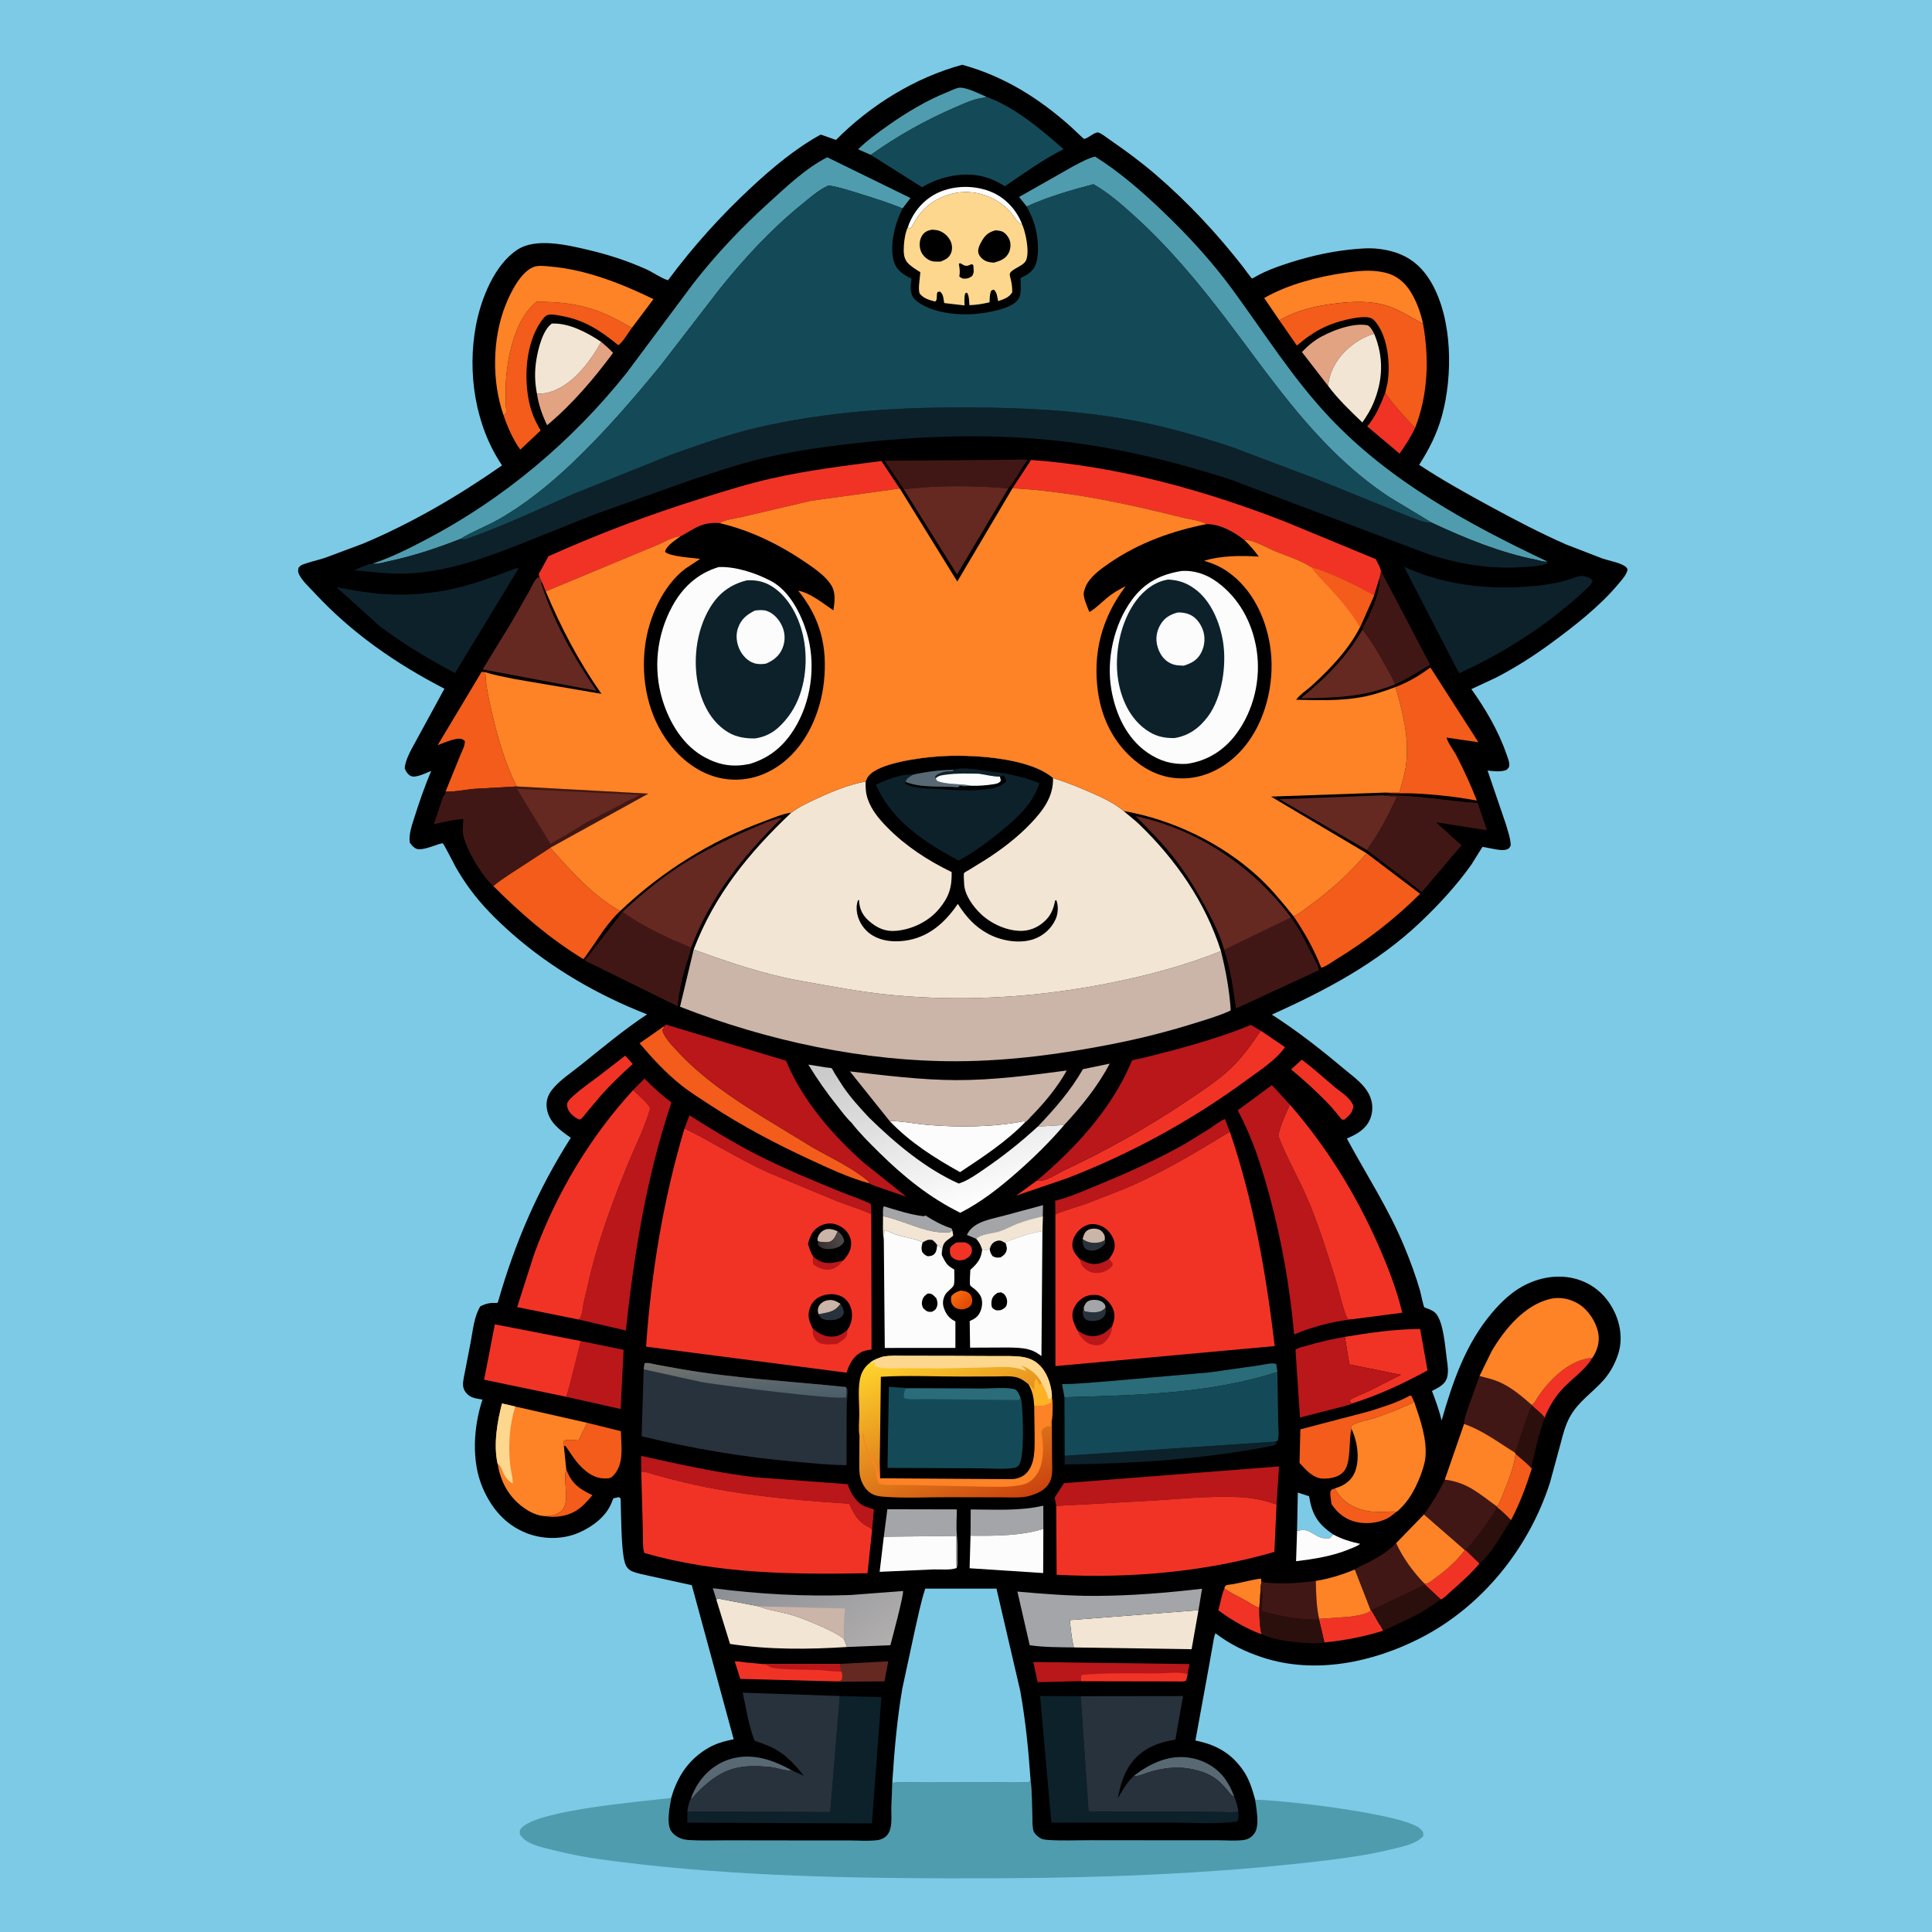 <svg version="1.1" xmlns="http://www.w3.org/2000/svg" style="display: block;" viewBox="0 0 2048 2048" width="1024" height="1024">
<defs>
	<linearGradient id="Gradient1" gradientUnits="userSpaceOnUse" x1="1024.74" y1="1384.17" x2="1012.83" y2="1371.37">
		<stop class="stop0" offset="0" stop-opacity="1" stop-color="rgb(226,75,5)"/>
		<stop class="stop1" offset="1" stop-opacity="1" stop-color="rgb(247,104,14)"/>
	</linearGradient>
	<linearGradient id="Gradient2" gradientUnits="userSpaceOnUse" x1="822.585" y1="1640.71" x2="909.235" y2="1764.28">
		<stop class="stop0" offset="0" stop-opacity="1" stop-color="rgb(139,143,148)"/>
		<stop class="stop1" offset="1" stop-opacity="1" stop-color="rgb(177,174,174)"/>
	</linearGradient>
	<linearGradient id="Gradient3" gradientUnits="userSpaceOnUse" x1="974.256" y1="1097.01" x2="1025.23" y2="1282.28">
		<stop class="stop0" offset="0" stop-opacity="1" stop-color="rgb(200,199,199)"/>
		<stop class="stop1" offset="1" stop-opacity="1" stop-color="rgb(255,255,255)"/>
	</linearGradient>
	<linearGradient id="Gradient4" gradientUnits="userSpaceOnUse" x1="791.392" y1="1486.42" x2="787.969" y2="1438.63">
		<stop class="stop0" offset="0" stop-opacity="1" stop-color="rgb(76,94,105)"/>
		<stop class="stop1" offset="1" stop-opacity="1" stop-color="rgb(115,115,111)"/>
	</linearGradient>
	<linearGradient id="Gradient5" gradientUnits="userSpaceOnUse" x1="1044.06" y1="1604.85" x2="969.551" y2="1424.37">
		<stop class="stop0" offset="0" stop-opacity="1" stop-color="rgb(202,67,15)"/>
		<stop class="stop1" offset="1" stop-opacity="1" stop-color="rgb(255,213,44)"/>
	</linearGradient>
	<linearGradient id="Gradient6" gradientUnits="userSpaceOnUse" x1="869.776" y1="1320.97" x2="891.738" y2="1312.33">
		<stop class="stop0" offset="0" stop-opacity="1" stop-color="rgb(58,48,48)"/>
		<stop class="stop1" offset="1" stop-opacity="1" stop-color="rgb(78,73,73)"/>
	</linearGradient>
</defs>
<path transform="translate(0,0)" fill="rgb(124,202,230)" d="M -0 -0 L 2048 0 L 2048 2048 L -0 2048 L -0 -0 z"/>
<path transform="translate(0,0)" fill="rgb(79,156,174)" d="M 1092.4 1886.3 L 1092.64 1888.25 C 1094.11 1900.56 1093.83 1913.59 1094.35 1926.02 C 1094.54 1930.62 1094.11 1937.04 1095.68 1941.34 C 1096.5 1943.57 1099.01 1945.8 1100.81 1947.23 C 1103.98 1949.73 1106.76 1950.14 1110.72 1950.43 C 1125.48 1951.52 1140.8 1950.75 1155.62 1950.76 L 1238.54 1950.84 L 1292.24 1950.86 C 1300.74 1950.86 1310.13 1951.73 1318.5 1950.48 C 1323.52 1949.73 1327.28 1947.25 1330.08 1943.02 C 1335.46 1934.88 1331.79 1917.11 1330.56 1907.81 C 1359.46 1907.99 1490.77 1923.05 1506 1939.02 C 1508.69 1941.84 1508.99 1942.68 1508.7 1946.5 L 1504.24 1950.29 C 1497.02 1955.3 1486.53 1957.46 1478.14 1959.58 C 1448.08 1967.2 1417.74 1970.8 1387 1974.27 C 1259.97 1988.61 1132.58 1991.45 1004.86 1991.13 C 881.769 1990.81 757.253 1987.77 635.172 1970.75 C 618.592 1968.44 602.236 1965.15 586 1961.1 C 577.245 1958.91 566.712 1956.7 558.935 1952.05 C 555.715 1950.12 553.492 1947.8 551.251 1944.84 C 550.838 1942.03 550.529 1940.38 552.5 1938.05 C 569.092 1918.51 681.965 1909.63 711.546 1905.9 L 709.526 1917.56 C 708.695 1924.97 707.221 1936.36 712.435 1942.42 C 717.047 1947.77 723.039 1950.05 729.914 1950.53 C 742.994 1951.43 756.48 1950.87 769.608 1950.89 L 842.271 1950.99 L 899.515 1951.01 C 909.091 1951 919.348 1951.74 928.828 1950.86 C 932.669 1950.5 936.434 1949.18 939.291 1946.54 C 946.751 1939.65 944.713 1925.93 944.874 1916.58 L 945.873 1889.9 C 957.547 1888.68 970.429 1889.63 982.24 1889.57 L 1058.19 1889.36 C 1069.13 1889.36 1080.66 1890.16 1091.5 1888.86 L 1092.4 1886.3 z"/>
<path transform="translate(0,0)" fill="rgb(0,0,0)" d="M 711.546 1905.9 C 718.049 1882.85 730.36 1864.51 751.512 1852.5 C 759.793 1847.8 768.488 1845.59 777.734 1843.67 L 733.346 1680.39 L 688.16 1670.47 C 682.201 1669.02 674.905 1667.95 669.363 1665.33 C 667.168 1664.3 665.366 1662.52 664.059 1660.5 C 658.28 1651.56 658.71 1609.58 658.065 1596.75 C 658.01 1595.67 658.074 1588.77 657.632 1588.18 C 657.237 1587.65 656.544 1587.43 656 1587.06 L 650.214 1588.26 L 648.55 1592.3 C 642.803 1607.48 628.243 1618.27 613.777 1624.63 C 596.584 1632.19 575.528 1632 558.163 1625.17 C 535.401 1616.21 520.708 1598.59 511.365 1576.45 C 499.58 1548.53 501.952 1512.06 511.456 1483.62 C 504.07 1482.23 498.089 1482.07 493.373 1475.5 C 490.256 1471.16 490.491 1466.59 491.429 1461.55 L 499.049 1422.12 C 501.322 1410 502.594 1395.3 509.187 1384.74 C 515.768 1381.55 519.573 1380.9 526.827 1381.16 C 528.136 1380.22 527.682 1380.85 528.141 1379.25 C 546.029 1316.93 570.219 1260.74 605.098 1206.07 C 593.862 1198.29 582.122 1189.92 579.749 1175.46 C 578.481 1167.73 580.421 1161.33 585.228 1155.16 C 592.927 1145.27 605.858 1136.88 615.716 1128.96 C 638.51 1110.66 661.536 1091.34 685.961 1075.26 C 634.407 1055.18 584.682 1026.53 543.1 990 C 526.387 975.32 510.362 959.362 497.305 941.283 C 492.263 934.303 487.548 926.948 483.25 919.49 C 481.84 917.043 470.482 894.593 469.411 893.945 C 469.024 893.711 465.943 894.61 465.292 894.813 C 460.016 896.461 446.669 901.955 441.5 899.761 C 438.421 898.453 436.438 896.024 434.5 893.432 C 432.912 884.971 436.805 874.327 439.357 866.228 C 444.529 849.816 450.415 833.04 457.096 817.168 C 452.151 819.07 441.145 824.852 435.949 822.766 C 432.521 821.39 430.264 817.79 429.019 814.5 C 429.499 804.612 437.633 791.776 442.288 782.955 L 471.125 730.06 C 419.379 703.27 372.887 671.159 333.103 628.192 C 327.892 622.564 318.662 614.28 316.325 607.1 C 315.653 605.038 316.148 603.881 316.5 601.802 C 317.795 600.344 318.826 599.26 320.685 598.541 C 328.178 595.642 336.408 593.957 344.092 591.476 L 384.935 576.232 C 437.021 554.265 485.92 525.667 532.201 493.345 C 503.62 451.08 495.129 394.738 504.521 345.018 C 509.763 317.267 523.844 280.815 548.499 264.676 C 568.211 251.773 601.262 259.713 622.778 264.722 C 643.982 269.659 664.632 276.305 684.524 285.199 C 692.166 288.615 700.374 294.653 708.103 297.083 C 734.56 261.477 764.039 228.69 796.555 198.5 C 818.803 177.842 843.333 157.264 870.024 142.635 L 886.186 148.323 C 922.834 111.398 969.724 82.376 1019.96 68.657 C 1064.1 80.703 1101.45 104.18 1135.33 134.477 C 1136.8 135.793 1148.48 147.136 1149.08 147.165 C 1152.65 147.337 1159.91 140.014 1163.97 140.413 C 1166.7 140.681 1174.17 146.585 1176.49 148.186 C 1193.33 159.805 1209.48 171.714 1225.02 185.052 C 1259.03 214.25 1290.35 247.822 1317.88 283.189 C 1319.22 284.916 1326.46 295.109 1327.28 295.28 C 1327.44 295.313 1333.5 291.856 1334.15 291.513 C 1342.43 287.131 1351.14 283.805 1360 280.796 C 1382.86 273.031 1406.49 267.19 1430.53 264.613 C 1440.49 263.544 1451.03 262.619 1461 263.751 C 1486.41 266.635 1504.49 277.341 1517.4 299.794 C 1539.78 338.739 1540.14 397.928 1528.6 440.5 C 1523.46 459.487 1514.95 476.222 1504.37 492.73 C 1528.05 508.396 1553.44 522.558 1578.38 536.117 C 1605.16 550.673 1632.16 564.868 1660.08 577.144 L 1698.5 592.01 C 1705.6 594.452 1715.59 596.036 1721.83 599.782 C 1723.65 600.872 1724.31 601.688 1725.31 603.5 C 1724.44 609.161 1719.18 614.686 1715.57 619.018 C 1695.75 642.808 1668.79 663.714 1643.92 681.992 C 1625.81 695.303 1606.43 707.63 1586.5 717.995 L 1559.72 730.48 C 1574.62 751.399 1588.28 774.532 1596.72 798.884 C 1598.01 802.609 1600.54 808.283 1599.79 812.177 C 1599.43 814.072 1598.28 814.741 1597 816.092 C 1591 818.615 1583.22 817.488 1576.88 816.804 L 1596.09 873.094 C 1598.22 880.452 1601.21 888.379 1601.44 896.071 C 1600.21 898.565 1600.05 899.385 1597.27 900.428 C 1592.06 902.386 1581.96 899.514 1576.37 898.598 C 1575.59 898.471 1572.03 897.629 1571.5 897.792 C 1571.23 897.874 1561.17 914.47 1559.74 916.489 C 1544.08 938.543 1525.79 958.362 1506.25 977.001 C 1460.17 1020.93 1405.69 1049.56 1348.22 1075.56 C 1374.78 1092.58 1400 1112.3 1424.12 1132.58 C 1431.55 1138.83 1439.81 1144.68 1446.06 1152.17 C 1449.78 1156.64 1452.58 1161.72 1453.9 1167.41 C 1455.72 1175.24 1454.38 1184.12 1449.95 1190.91 C 1444.8 1198.8 1436.14 1203.3 1427.7 1206.87 C 1448.43 1245.33 1471.91 1281 1488.7 1321.67 C 1495.04 1337 1500.89 1352.72 1505.45 1368.68 C 1506.21 1371.32 1508.77 1384.73 1509.96 1385.89 C 1510.22 1386.15 1512.92 1387.01 1513.48 1387.23 C 1517.15 1388.67 1520.56 1390.1 1522.95 1393.43 C 1530.33 1403.7 1531.95 1427.85 1533.65 1440.51 C 1534.52 1447.01 1535.74 1454.07 1533.89 1460.5 C 1532.19 1466.43 1527.03 1469.65 1521.93 1472.43 C 1521.39 1472.72 1518.15 1474.27 1517.98 1474.52 C 1517.77 1474.8 1518.23 1475.18 1518.35 1475.51 C 1522.09 1485.49 1525.73 1495.4 1528.18 1505.79 C 1539.94 1464.76 1553.58 1424.6 1581.68 1391.51 C 1590.86 1380.7 1601.49 1370.39 1614 1363.52 C 1631.66 1353.84 1652.64 1350.23 1672.14 1356.16 C 1689.05 1361.31 1702.11 1372.81 1710.26 1388.42 C 1717.59 1402.45 1720.35 1419.36 1715.55 1434.65 C 1712.28 1445.05 1706.86 1455.15 1699.58 1463.3 C 1687.52 1476.79 1673.03 1485.69 1664.07 1502.05 C 1659.13 1511.07 1656.67 1521.14 1654.09 1531.03 L 1643.02 1571.67 C 1620.78 1641.12 1570.96 1703.11 1505.62 1736.47 C 1455.18 1762.23 1394.05 1775.06 1338.85 1757.12 C 1320.18 1751.05 1304.07 1743.24 1288.48 1731.35 C 1286.78 1734.79 1286.39 1739.29 1285.69 1743.04 L 1281.03 1769.18 L 1267.2 1845.03 C 1289.2 1849.45 1305.68 1858.55 1318.47 1877.71 C 1324.66 1887 1327.61 1897.17 1330.56 1907.81 C 1331.79 1917.11 1335.46 1934.88 1330.08 1943.02 C 1327.28 1947.25 1323.52 1949.73 1318.5 1950.48 C 1310.13 1951.73 1300.74 1950.86 1292.24 1950.86 L 1238.54 1950.84 L 1155.62 1950.76 C 1140.8 1950.75 1125.48 1951.52 1110.72 1950.43 C 1106.76 1950.14 1103.98 1949.73 1100.81 1947.23 C 1099.01 1945.8 1096.5 1943.57 1095.68 1941.34 C 1094.11 1937.04 1094.54 1930.62 1094.35 1926.02 C 1093.83 1913.59 1094.11 1900.56 1092.64 1888.25 L 1092.4 1886.3 L 1091.5 1888.86 C 1080.66 1890.16 1069.13 1889.36 1058.19 1889.36 L 982.24 1889.57 C 970.429 1889.63 957.547 1888.68 945.873 1889.9 L 944.874 1916.58 C 944.713 1925.93 946.751 1939.65 939.291 1946.54 C 936.434 1949.18 932.669 1950.5 928.828 1950.86 C 919.348 1951.74 909.091 1951 899.515 1951.01 L 842.271 1950.99 L 769.608 1950.89 C 756.48 1950.87 742.994 1951.43 729.914 1950.53 C 723.039 1950.05 717.047 1947.77 712.435 1942.42 C 707.221 1936.36 708.695 1924.97 709.526 1917.56 L 711.546 1905.9 z"/>
<path transform="translate(0,0)" fill="url(#Gradient1)" d="M 1018.48 1368.06 L 1023.5 1368.82 C 1026.16 1369.55 1028.62 1371.65 1029.69 1374.2 C 1030.89 1377.07 1031.06 1379.87 1029.66 1382.71 C 1028.06 1385.93 1024.69 1386.97 1021.5 1387.91 L 1018.5 1387.95 C 1014.85 1387.65 1011.99 1386.42 1009.81 1383.34 C 1007.81 1380.51 1007.77 1377.21 1008.5 1373.96 C 1011.55 1370.51 1014.13 1369.42 1018.48 1368.06 z"/>
<path transform="translate(0,0)" fill="rgb(241,51,38)" d="M 1014.01 1317.08 L 1022 1316.93 C 1024.5 1317.11 1027.57 1318.87 1028.97 1321 C 1030.54 1323.38 1030.7 1326.08 1029.65 1328.71 C 1028.35 1331.94 1025.46 1333.7 1022.5 1335.17 C 1020.64 1335.8 1018.47 1336.06 1016.5 1336 C 1013.75 1335.92 1010.57 1334.3 1008.79 1332.22 C 1006.49 1329.52 1006.99 1326.79 1006.97 1323.5 C 1008.55 1320.1 1010.87 1318.96 1014.01 1317.08 z"/>
<path transform="translate(0,0)" fill="rgb(254,130,38)" d="M 1297.92 1683.85 L 1298.28 1682.21 C 1298.57 1681.64 1298.97 1681.09 1299.5 1680.72 C 1300.7 1679.86 1305.75 1679.53 1307.61 1679.18 C 1317.22 1677.34 1327.02 1674.55 1336.69 1673.36 L 1337.15 1676.99 C 1336.84 1679.4 1335.84 1683.34 1336.26 1685.63 L 1334.93 1704.28 C 1330.29 1703.21 1325.45 1699.49 1321.21 1697.1 C 1313.64 1692.83 1304.79 1689.05 1297.92 1683.85 z"/>
<path transform="translate(0,0)" fill="rgb(243,92,26)" d="M 600.263 1557.48 C 605.969 1572.61 613.719 1578.23 628.016 1584.92 C 616.9 1598.47 607.735 1606.44 589.399 1607.81 C 585.588 1608.1 581.381 1607.86 577.643 1607.17 C 583.034 1607.1 587.176 1606.55 592 1603.9 C 606.698 1595.83 596.111 1572.09 600.008 1558.29 L 600.263 1557.48 z"/>
<path transform="translate(0,0)" fill="rgb(163,165,168)" d="M 936.036 1289.06 C 936.09 1286.69 935.491 1280.27 936.956 1278.73 C 950.709 1282.87 965.206 1287.74 979.5 1289.28 L 980.876 1288.4 C 989.839 1294.12 998.671 1298.96 1008.82 1302.21 L 1009.78 1305.16 L 1008.73 1304.6 L 1006.62 1306.5 C 1001.4 1306.34 995.82 1306.49 990.678 1305.57 C 972.212 1302.27 954.573 1293.19 936.036 1289.06 z"/>
<path transform="translate(0,0)" fill="rgb(252,252,252)" d="M 962.28 241.064 L 963.746 237 C 970.302 221.327 982.076 208.885 998.038 202.708 C 1015.06 196.122 1035.98 196.644 1052.66 204.243 C 1066.9 210.733 1078.12 223.402 1083.53 237.921 L 1082.07 237.351 C 1078.28 235.644 1073.87 227.788 1070.97 224.553 C 1055.62 207.46 1030.38 199.413 1008 205.707 C 991.487 210.35 978.852 219.194 969.967 234.256 L 966.762 239.961 C 965.87 241.453 966.172 240.957 964.52 242.145 L 962.28 241.064 z"/>
<path transform="translate(0,0)" fill="rgb(124,202,230)" d="M 1374.94 1622.9 L 1375.74 1582.16 L 1387.68 1586.11 C 1390.78 1604.88 1396.29 1614.67 1412.05 1625.7 L 1413.32 1626.58 L 1409.65 1630.54 C 1401.99 1631.16 1399.3 1630.06 1392.78 1626.18 C 1385.7 1621.98 1383.15 1620.82 1374.94 1622.9 z"/>
<path transform="translate(0,0)" fill="rgb(243,92,26)" d="M 1480.3 1602.54 L 1474.38 1607.28 C 1464.25 1614.19 1450.27 1616.01 1438.46 1613.56 C 1426.73 1611.14 1417.86 1604.2 1411.44 1594.33 C 1411.06 1590.69 1409.41 1583.53 1410.63 1580.23 C 1411.1 1578.98 1413.9 1578.25 1415.12 1577.71 C 1420.64 1589.02 1429.82 1595.79 1441.69 1599.73 C 1449.3 1602.25 1457.84 1602.98 1465.83 1602.77 C 1470.52 1602.64 1475.68 1601.72 1480.3 1602.54 z"/>
<path transform="translate(0,0)" fill="rgb(88,105,116)" d="M 732.434 1906.6 C 733.653 1902.82 735.341 1898.99 737.241 1895.5 C 745.239 1880.8 758.197 1869.38 774.343 1864.62 C 797.495 1857.81 819.011 1865.42 839.248 1876.55 L 837.668 1876.73 C 831.368 1877.28 823.392 1873.83 816.826 1873.18 C 804.111 1871.92 790.51 1871.39 778.049 1874.75 C 761.673 1879.17 747.525 1891.02 736.286 1903.27 L 733.795 1906.32 L 732.434 1906.6 z"/>
<path transform="translate(0,0)" fill="rgb(101,41,34)" d="M 890.135 1763.82 L 941.591 1761 L 937.608 1782.36 L 900.205 1782.61 C 893.357 1782.65 885.657 1783.32 878.945 1782.15 C 882.924 1781.75 889.185 1783.14 892.5 1780.88 C 892.901 1777.61 893.424 1775.07 892.024 1771.94 L 890.492 1770.57 L 891.5 1770 C 890.761 1767.93 890.479 1765.98 890.135 1763.82 z"/>
<path transform="translate(0,0)" fill="rgb(88,105,116)" d="M 1201.84 1882.63 C 1217.94 1869.9 1237.69 1860.42 1258.75 1862.94 C 1274.01 1864.76 1288.36 1872.24 1297.76 1884.5 C 1302.35 1890.48 1305.97 1897.64 1308.39 1904.76 C 1305.77 1904.36 1301.18 1897.73 1299.21 1895.48 C 1295.74 1891.53 1291.71 1887.63 1287.38 1884.65 C 1281.3 1880.47 1273.51 1877.58 1266.32 1875.98 L 1264.5 1875.59 C 1248.31 1871.95 1232.18 1874.07 1216.59 1879.07 C 1212.65 1880.34 1207.45 1882.83 1203.31 1882.71 L 1201.84 1882.63 z"/>
<path transform="translate(0,0)" fill="rgb(242,229,212)" d="M 936.036 1289.06 C 954.573 1293.19 972.212 1302.27 990.678 1305.57 C 995.82 1306.49 1001.4 1306.34 1006.62 1306.5 L 1008.73 1304.6 L 1009.78 1305.16 L 1010.5 1309.86 C 1003.85 1315.42 999.593 1315.68 998.758 1325.39 L 998.436 1330.57 C 997.786 1328 997.86 1325.63 997.828 1323 C 996.57 1321.16 995.397 1320.88 993.413 1319.89 C 991.672 1317.27 990.543 1316 987.9 1314.31 C 983.121 1314 982.312 1314.7 978.074 1317.09 C 971.758 1313.28 959.716 1311.75 952.318 1309.52 C 947.092 1307.95 942.531 1305.69 937.5 1303.74 L 936.871 1314.42 C 935.472 1306.32 936.125 1297.29 936.036 1289.06 z"/>
<path transform="translate(0,0)" fill="rgb(43,15,12)" d="M 1606.03 1539.97 L 1618.05 1504.33 C 1619.86 1499.53 1621.03 1494.13 1624.48 1490.23 C 1628.07 1493.7 1634.97 1498.75 1637.36 1502.86 C 1632.97 1515.51 1629.47 1528.43 1626.44 1541.47 C 1625.36 1546.14 1623.32 1552.16 1623.73 1556.91 C 1618.99 1551.25 1612.22 1546.26 1606.65 1541.33 L 1606.03 1539.97 z"/>
<path transform="translate(0,0)" fill="rgb(241,51,38)" d="M 1623.84 1489.4 C 1626.62 1487.5 1628.34 1483.74 1630.14 1481 C 1633.59 1475.76 1637.49 1470.87 1641.69 1466.2 C 1653.23 1453.36 1669.99 1440.47 1687.88 1439.54 C 1681.04 1450.6 1671.8 1457.48 1662.44 1466.13 C 1651.09 1476.63 1642.98 1488.42 1637.36 1502.86 C 1634.97 1498.75 1628.07 1493.7 1624.48 1490.23 L 1623.84 1489.4 z"/>
<path transform="translate(0,0)" fill="rgb(241,51,38)" d="M 1337.35 1732.47 C 1320.62 1726.18 1305.8 1717.51 1291.43 1706.98 C 1293.78 1699.35 1294.77 1691.18 1297.92 1683.85 C 1304.79 1689.05 1313.64 1692.83 1321.21 1697.1 C 1325.45 1699.49 1330.29 1703.21 1334.93 1704.28 C 1334.99 1713.6 1335.07 1723.38 1337.35 1732.47 z"/>
<path transform="translate(0,0)" fill="rgb(43,15,12)" d="M 1586.99 1597.75 C 1592.43 1601.88 1597.03 1606.46 1601.74 1611.38 C 1591.69 1626.35 1582.19 1645.74 1568.32 1657.47 L 1553.4 1643.04 C 1558.89 1638.09 1563.33 1631.83 1567.8 1625.95 C 1574.63 1616.94 1581.59 1607.7 1586.99 1597.75 z"/>
<path transform="translate(0,0)" fill="rgb(243,92,26)" d="M 1606.65 1541.33 C 1612.22 1546.26 1618.99 1551.25 1623.73 1556.91 C 1617.65 1575.96 1611.12 1593.69 1601.74 1611.38 C 1597.03 1606.46 1592.43 1601.88 1586.99 1597.75 L 1586.96 1597.04 C 1590 1592.88 1592.06 1586.81 1593.99 1582.01 C 1599.07 1569.42 1604.79 1554.8 1606.65 1541.33 z"/>
<path transform="translate(0,0)" fill="rgb(241,51,38)" d="M 1552.8 1643.01 L 1553.4 1643.04 L 1568.32 1657.47 C 1558.96 1668.5 1547.81 1678.34 1536.96 1687.87 C 1534.46 1690.06 1530.38 1694.64 1527.25 1695.44 L 1510.56 1679.82 L 1510.21 1678.92 L 1512.23 1678.67 C 1515.43 1677.87 1518.29 1675.1 1520.95 1673.19 C 1532.82 1664.71 1544.18 1654.88 1552.8 1643.01 z"/>
<path transform="translate(0,0)" fill="rgb(252,252,252)" d="M 1374.94 1622.9 C 1383.15 1620.82 1385.7 1621.98 1392.78 1626.18 C 1399.3 1630.06 1401.99 1631.16 1409.65 1630.54 L 1413.32 1626.58 C 1422.55 1631.71 1431.59 1634.21 1441.78 1636.56 C 1438.66 1639.19 1433.87 1640.74 1430.1 1642.3 C 1412.33 1649.66 1392.86 1652.64 1373.89 1654.98 L 1374.94 1622.9 z"/>
<path transform="translate(0,0)" fill="rgb(241,51,38)" d="M 1379.98 1123.28 C 1391.82 1132.15 1402.74 1142.08 1414.01 1151.65 C 1421.19 1157.75 1431.52 1163.32 1434.64 1172.5 C 1433.76 1179.32 1430.65 1182.27 1425.5 1186.58 C 1424.54 1186.65 1423.48 1187.21 1422.62 1186.78 C 1422.1 1186.53 1419.64 1183.43 1419.19 1182.9 C 1415.49 1178.55 1411.98 1174.03 1408.02 1169.9 C 1395.87 1157.23 1382.16 1144.86 1368.66 1133.63 L 1379.98 1123.28 z"/>
<path transform="translate(0,0)" fill="rgb(241,51,38)" d="M 662.745 1119.01 L 670.729 1127.9 C 658.974 1138.43 647.498 1149.49 636.977 1161.26 L 621.91 1179.16 C 619.765 1181.76 617.586 1185.32 614.5 1186.81 L 611.478 1185.5 C 609.973 1184.6 608.663 1183.7 607.347 1182.53 C 603.222 1178.87 601.338 1176.01 600.979 1170.5 C 601.907 1166.88 604.818 1164.43 607.477 1161.97 C 616.218 1153.88 626.364 1147.03 635.853 1139.85 L 662.745 1119.01 z"/>
<path transform="translate(0,0)" fill="rgb(241,51,38)" d="M 1453.11 1707.01 L 1453.76 1707 L 1461.6 1720.77 C 1463.12 1723.2 1465.39 1725.91 1466.11 1728.67 C 1445.27 1735.04 1425.7 1738.93 1403.95 1741.04 L 1398.26 1716.84 L 1398.32 1716.1 L 1430.07 1713.9 C 1435.72 1713.08 1449.81 1711.45 1453.11 1707.01 z"/>
<path transform="translate(0,0)" fill="rgb(43,15,12)" d="M 1510.56 1679.82 L 1527.25 1695.44 L 1525.88 1696.33 C 1519.21 1700.73 1513.08 1705.49 1506.07 1709.43 C 1493.08 1716.73 1479.48 1722.22 1466.11 1728.67 C 1465.39 1725.91 1463.12 1723.2 1461.6 1720.77 L 1453.76 1707 L 1510.56 1679.82 z"/>
<path transform="translate(0,0)" fill="rgb(241,51,38)" d="M 1468.39 416.447 C 1476.81 429.257 1489.43 442.498 1500.02 453.71 C 1495.45 463.382 1489.69 472.095 1483.61 480.873 L 1449.36 452.003 C 1458.18 441.621 1463.54 429.022 1468.39 416.447 z"/>
<path transform="translate(0,0)" fill="rgb(203,180,168)" d="M 1100.09 1194.23 C 1118.15 1175.3 1134.88 1156.2 1147.96 1133.36 L 1176.31 1127.51 C 1164.03 1151.16 1146.2 1172.99 1128.15 1192.48 L 1100.09 1194.23 z"/>
<path transform="translate(0,0)" fill="rgb(13,33,43)" d="M 1128.6 1543.16 L 1352.13 1528.16 C 1352.65 1529.34 1353.03 1530.22 1353.26 1531.5 L 1352.32 1531.12 L 1350.85 1531.8 C 1349.06 1532.58 1347.87 1532.76 1346.01 1533.12 C 1273.86 1547.12 1201.88 1551.41 1128.52 1552.42 L 1128.6 1543.16 z"/>
<path transform="translate(0,0)" fill="rgb(43,15,12)" d="M 1336.26 1685.63 C 1336.89 1686.75 1337.84 1687.75 1338.14 1689 C 1338.86 1692.01 1336.32 1706.3 1337.86 1707.98 C 1338.32 1708.48 1339.16 1708.35 1339.82 1708.54 C 1358.3 1713.82 1379 1717.24 1398.26 1716.84 L 1403.95 1741.04 C 1397.04 1742.39 1389.3 1741.97 1382.31 1741.52 C 1367.12 1740.53 1351.45 1738.41 1337.35 1732.47 C 1335.07 1723.38 1334.99 1713.6 1334.93 1704.28 L 1336.26 1685.63 z"/>
<path transform="translate(0,0)" fill="rgb(226,163,130)" d="M 637.291 362.39 C 641.611 366.155 646.049 369.802 649.874 374.081 C 629.301 401.841 606.6 428.512 579.976 450.714 C 574.87 440.24 570.869 428.984 569.218 417.402 C 573.535 417.312 577.823 417.1 582 415.908 C 606.619 408.885 625.37 383.828 637.291 362.39 z"/>
<path transform="translate(0,0)" fill="rgb(241,51,38)" d="M 878.945 1782.15 L 784.709 1779.69 L 778.89 1761.24 C 782.404 1760.81 786.441 1761.82 789.967 1762.22 L 808.581 1763.98 L 890.135 1763.82 C 890.479 1765.98 890.761 1767.93 891.5 1770 L 890.492 1770.57 L 892.024 1771.94 C 893.424 1775.07 892.901 1777.61 892.5 1780.88 C 889.185 1783.14 882.924 1781.75 878.945 1782.15 z"/>
<path transform="translate(0,0)" fill="rgb(185,23,26)" d="M 808.581 1763.98 L 890.135 1763.82 C 890.479 1765.98 890.761 1767.93 891.5 1770 L 890.492 1770.57 L 892.024 1771.94 C 883.667 1772.13 875.064 1770.63 866.68 1770.29 C 853.291 1769.74 839.847 1770.24 826.5 1768.88 C 823.186 1768.54 818.844 1768.48 815.942 1766.81 C 813.541 1765.43 811.23 1764.77 808.581 1763.98 z"/>
<path transform="translate(0,0)" fill="rgb(226,163,130)" d="M 1407.8 408.993 L 1380.08 373.169 C 1384.83 368.379 1389.6 363.79 1395.27 360.087 C 1408.48 351.455 1434.21 341.457 1450 344.902 C 1453.44 347.283 1454.8 350.263 1456.74 353.888 C 1440.93 357.979 1424.31 371.009 1415.95 385 C 1411.36 392.688 1408.8 400.051 1407.8 408.993 z"/>
<path transform="translate(0,0)" fill="rgb(163,165,168)" d="M 1034.97 1313.24 L 1025.01 1309.11 L 1025.76 1307.49 C 1033.1 1294.23 1052.24 1292.09 1065.4 1288.34 L 1105.65 1277.51 L 1105.41 1289.47 L 1105.03 1304.89 C 1091.43 1307.17 1079.6 1311.43 1066.78 1316.35 L 1066 1317.95 C 1063.43 1316.26 1061.04 1314.55 1057.78 1315.22 C 1054.85 1315.83 1052.81 1316.93 1051.07 1319.5 C 1050.17 1320.84 1049.63 1322.61 1049.1 1324.13 C 1045.79 1325.12 1044.49 1325.25 1041.15 1324.35 L 1040.73 1323.16 L 1040.1 1321.49 C 1038.84 1318.09 1037.31 1316.01 1034.97 1313.24 z"/>
<path transform="translate(0,0)" fill="rgb(242,229,212)" d="M 1034.97 1313.24 C 1040.86 1307.63 1052.64 1307.85 1060.29 1305.15 C 1066.54 1302.93 1072.41 1299.61 1078.61 1297.22 C 1087.34 1293.86 1096.3 1291.54 1105.41 1289.47 L 1105.03 1304.89 C 1091.43 1307.17 1079.6 1311.43 1066.78 1316.35 L 1066 1317.95 C 1063.43 1316.26 1061.04 1314.55 1057.78 1315.22 C 1054.85 1315.83 1052.81 1316.93 1051.07 1319.5 C 1050.17 1320.84 1049.63 1322.61 1049.1 1324.13 C 1045.79 1325.12 1044.49 1325.25 1041.15 1324.35 L 1040.73 1323.16 L 1040.1 1321.49 C 1038.84 1318.09 1037.31 1316.01 1034.97 1313.24 z"/>
<path transform="translate(0,0)" fill="rgb(163,165,168)" d="M 1028.8 1627.92 L 1028.98 1600.09 C 1054.64 1600.1 1080.79 1601.95 1105.93 1596.09 L 1105.99 1620.67 C 1082.6 1628.25 1053.26 1628.18 1028.8 1627.92 z"/>
<path transform="translate(0,0)" fill="rgb(65,23,21)" d="M 1337.15 1676.99 C 1356.36 1679.68 1375.66 1678.31 1394.77 1675.84 C 1395.13 1689.1 1395.33 1703.14 1398.32 1716.1 L 1398.26 1716.84 C 1379 1717.24 1358.3 1713.82 1339.82 1708.54 C 1339.16 1708.35 1338.32 1708.48 1337.86 1707.98 C 1336.32 1706.3 1338.86 1692.01 1338.14 1689 C 1337.84 1687.75 1336.89 1686.75 1336.26 1685.63 C 1335.84 1683.34 1336.84 1679.4 1337.15 1676.99 z"/>
<path transform="translate(0,0)" fill="rgb(163,165,168)" d="M 936.869 1628.99 L 940.626 1599.87 L 1014.28 1600.04 C 1014.26 1608.96 1013.45 1618.68 1014.33 1627.5 C 1015.14 1635.62 1014.94 1643.65 1014.88 1651.82 C 1014.85 1654.99 1015.39 1659.07 1014.1 1662 C 1012.97 1651.13 1013.89 1639.16 1013.87 1628.17 L 936.869 1628.99 z"/>
<path transform="translate(0,0)" fill="rgb(254,130,38)" d="M 1436.23 1663.63 L 1453.11 1707.01 C 1449.81 1711.45 1435.72 1713.08 1430.07 1713.9 L 1398.32 1716.1 C 1395.33 1703.14 1395.13 1689.1 1394.77 1675.84 C 1408.82 1673.57 1423.16 1669.21 1436.23 1663.63 z"/>
<path transform="translate(0,0)" fill="rgb(79,156,174)" d="M 923.096 164.177 L 909.591 158.269 C 919.088 148.958 929.979 141.069 940.813 133.404 C 960.527 119.456 982.037 106.521 1004.5 97.513 C 1007.82 96.181 1013.33 93.335 1016.79 92.978 C 1024.23 92.213 1039.03 99.844 1045.7 102.633 L 1044.42 103.104 C 1042.87 103.612 1041.7 103.8 1040.13 104.029 C 1031.09 105.347 1021.43 110.022 1013.08 113.595 C 981.703 127.031 950.91 144.307 923.096 164.177 z"/>
<path transform="translate(0,0)" fill="rgb(243,92,26)" d="M 622.435 1508.24 L 658.238 1517.13 C 658.308 1533.03 662.126 1551.41 650.224 1564.1 C 647.533 1566.96 645.695 1567.18 641.897 1567.22 C 630.451 1567.32 622.399 1561.54 614.829 1553.59 C 608.969 1547.44 604.363 1539.76 599.5 1532.8 L 597.735 1533.03 L 597.423 1532.73 C 596.968 1529.95 596.819 1529.66 598.017 1527.15 C 602.692 1525.5 608.359 1526.62 613.241 1526.99 L 622.435 1508.24 z"/>
<path transform="translate(0,0)" fill="rgb(185,23,26)" d="M 725.579 1196.23 L 730.823 1182.35 C 754.148 1196.99 777.705 1211.41 802.235 1223.97 C 831.36 1238.87 862.38 1251.63 892.684 1263.98 C 896.524 1265.55 922.498 1274.95 922.849 1276.27 C 923.73 1279.59 923.498 1283.53 923.601 1286.96 C 912.097 1281.71 899.694 1278.16 887.886 1273.59 L 814.601 1243.07 C 783.931 1229.26 755.674 1211 725.579 1196.23 z"/>
<path transform="translate(0,0)" fill="rgb(65,23,21)" d="M 1479.94 1635.8 C 1486.94 1651.25 1498.29 1666.81 1510.21 1678.92 L 1510.56 1679.82 L 1453.76 1707 L 1453.11 1707.01 L 1436.23 1663.63 C 1441.23 1660.13 1447.57 1657.84 1453 1654.97 C 1463.25 1649.57 1471.76 1644.07 1479.94 1635.8 z"/>
<path transform="translate(0,0)" fill="rgb(254,130,38)" d="M 1509.53 1605.32 L 1552.8 1643.01 C 1544.18 1654.88 1532.82 1664.71 1520.95 1673.19 C 1518.29 1675.1 1515.43 1677.87 1512.23 1678.67 L 1510.21 1678.92 C 1498.29 1666.81 1486.94 1651.25 1479.94 1635.8 L 1509.53 1605.32 z"/>
<path transform="translate(0,0)" fill="rgb(252,252,252)" d="M 936.869 1628.99 L 1013.87 1628.17 C 1013.89 1639.16 1012.97 1651.13 1014.1 1662 C 1008.91 1664.72 995.625 1663.41 989.254 1663.65 L 932.457 1666.2 L 936.869 1628.99 z"/>
<path transform="translate(0,0)" fill="rgb(185,23,26)" d="M 1118.77 1287.26 L 1118.56 1272.85 C 1134.11 1268.95 1149.2 1262.21 1164 1256.09 C 1195.18 1243.2 1227.02 1229 1256.4 1212.34 L 1282.6 1196.2 C 1287.55 1192.95 1293.02 1188.42 1298.44 1186.15 L 1303.72 1199.68 C 1266.59 1222.37 1229.83 1244.5 1189.48 1261.24 L 1151.1 1276.15 C 1140.32 1279.85 1129.27 1282.78 1118.77 1287.26 z"/>
<path transform="translate(0,0)" fill="rgb(252,252,252)" d="M 1028.8 1627.92 C 1053.26 1628.18 1082.6 1628.25 1105.99 1620.67 L 1105.8 1667.5 L 1027.82 1662.42 L 1028.8 1627.92 z"/>
<path transform="translate(0,0)" fill="rgb(185,23,26)" d="M 1146.12 1782.07 L 1100 1783.2 L 1095.33 1761.81 L 1261.03 1763.97 C 1260 1767.49 1259.53 1771.3 1258.86 1774.91 L 1257.31 1781.5 C 1254.41 1782.8 1250.88 1782.29 1247.76 1782.28 L 1229.32 1782.22 L 1146.12 1782.07 z"/>
<path transform="translate(0,0)" fill="rgb(241,51,38)" d="M 1146.12 1782.07 C 1145.96 1779.72 1145.56 1777.63 1146.79 1775.5 C 1173.12 1772.97 1200.66 1774.08 1227.14 1773.88 C 1235.63 1773.82 1251.49 1771.81 1258.86 1774.91 L 1257.31 1781.5 C 1254.41 1782.8 1250.88 1782.29 1247.76 1782.28 L 1229.32 1782.22 L 1146.12 1782.07 z"/>
<path transform="translate(0,0)" fill="rgb(185,23,26)" d="M 615.651 1421.58 L 661.058 1430.89 L 657.908 1493.63 L 600.032 1480.62 C 602.611 1474.19 604.049 1467.21 605.861 1460.53 L 615.651 1421.58 z"/>
<path transform="translate(0,0)" fill="rgb(65,23,21)" d="M 1531.51 1568.52 C 1555.92 1571.47 1567.79 1583.48 1586.96 1597.04 L 1586.99 1597.75 C 1581.59 1607.7 1574.63 1616.94 1567.8 1625.95 C 1563.33 1631.83 1558.89 1638.09 1553.4 1643.04 L 1552.8 1643.01 L 1509.53 1605.32 C 1518.18 1593.29 1525.12 1581.94 1531.51 1568.52 z"/>
<path transform="translate(0,0)" fill="rgb(101,41,34)" d="M 1444.3 667.353 C 1454.34 679.945 1462.79 694.494 1470.43 708.664 C 1473.3 713.985 1476.95 719.699 1478.9 725.411 C 1445.87 739.048 1414.79 739.839 1379.68 740.201 L 1379.47 739.732 C 1405.04 719.07 1427.92 696.079 1444.3 667.353 z"/>
<path transform="translate(0,0)" fill="rgb(242,229,212)" d="M 1407.8 408.993 C 1408.8 400.051 1411.36 392.688 1415.95 385 C 1424.31 371.009 1440.93 357.979 1456.74 353.888 C 1467 378.746 1466.14 402.923 1455.72 427.718 C 1452.68 434.932 1448.61 441.422 1444.14 447.817 C 1431.31 435.489 1418.48 423.306 1407.8 408.993 z"/>
<path transform="translate(0,0)" fill="rgb(243,92,26)" d="M 1432.63 1514.71 C 1429.38 1526.83 1432.78 1551.02 1424.03 1560.33 C 1418.65 1566.05 1409.69 1567.63 1402.18 1567.36 C 1391.59 1566.97 1384.28 1557.94 1377.55 1550.79 L 1378.43 1515.17 L 1451 1496.14 C 1465.23 1491.71 1480.15 1487.2 1493.28 1480.04 C 1495.04 1479.08 1494.02 1479.25 1496.23 1479.79 L 1499.08 1485.95 C 1495.21 1488.37 1491.68 1489.83 1487.49 1491.5 C 1486.29 1491.98 1485.35 1492.52 1484.09 1492.94 C 1481.64 1493.76 1479.44 1495.03 1476.99 1495.92 L 1456.65 1503.35 C 1450.5 1505.34 1436 1507.59 1431.98 1512 C 1432.2 1512.87 1432.51 1513.83 1432.63 1514.71 z"/>
<path transform="translate(0,0)" fill="rgb(242,229,212)" d="M 569.218 417.402 C 566.797 404.943 566.556 393.503 568.628 380.941 C 570.489 369.66 575.289 349.831 585 342.974 C 603.376 342.248 622.407 352.513 637.291 362.39 C 625.37 383.828 606.619 408.885 582 415.908 C 577.823 417.1 573.535 417.312 569.218 417.402 z"/>
<path transform="translate(0,0)" fill="rgb(42,108,121)" d="M 1128.36 1481.2 L 1125.82 1467.24 C 1144.33 1467.08 1162.9 1464.95 1181.36 1463.64 L 1282.23 1454.78 L 1334.73 1447.34 C 1339.24 1446.69 1349.21 1444.01 1352.91 1446 L 1354.1 1454.32 C 1282.21 1477.77 1203.46 1478.94 1128.36 1481.2 z"/>
<path transform="translate(0,0)" fill="rgb(65,23,21)" d="M 1551.97 1509.44 C 1551.98 1503.83 1554.53 1497.81 1556.26 1492.53 L 1568.33 1458.65 C 1575.35 1460.44 1582.54 1462.08 1589.2 1464.99 C 1602.48 1470.81 1612.96 1480.01 1623.84 1489.4 L 1624.48 1490.23 C 1621.03 1494.13 1619.86 1499.53 1618.05 1504.33 L 1606.03 1539.97 C 1588.8 1529.26 1571.35 1516.02 1551.97 1509.44 z"/>
<path transform="translate(0,0)" fill="rgb(254,130,38)" d="M 1551.97 1509.44 C 1571.35 1516.02 1588.8 1529.26 1606.03 1539.97 L 1606.65 1541.33 C 1604.79 1554.8 1599.07 1569.42 1593.99 1582.01 C 1592.06 1586.81 1590 1592.88 1586.96 1597.04 C 1567.79 1583.48 1555.92 1571.47 1531.51 1568.52 L 1551.97 1509.44 z"/>
<path transform="translate(0,0)" fill="rgb(101,41,34)" d="M 1448.98 901.067 L 1356.35 847.205 L 1466.44 843.043 L 1467.33 843.249 C 1471.94 844.232 1476.44 844.152 1481.11 844.141 C 1471.89 864.173 1462.01 883.209 1448.98 901.067 z"/>
<path transform="translate(0,0)" fill="rgb(252,252,252)" d="M 943.044 1188.35 C 956.082 1188.26 969.923 1191.32 983.006 1192.41 C 1016.29 1195.2 1052.6 1194.91 1085.48 1188.51 L 1087.04 1189.29 C 1066.52 1210.41 1042.07 1226.37 1017.67 1242.53 C 990.459 1227.28 964.724 1211.09 943.044 1188.35 z"/>
<path transform="translate(0,0)" fill="rgb(65,23,21)" d="M 1463.98 605.438 L 1516 704.676 C 1503.58 711.622 1492.07 719.804 1478.9 725.411 C 1476.95 719.699 1473.3 713.985 1470.43 708.664 C 1462.79 694.494 1454.34 679.945 1444.3 667.353 C 1445.08 663.415 1448.84 657.78 1450.63 653.973 C 1455.57 643.497 1463.77 623.87 1462.36 612.524 L 1463.98 605.438 z"/>
<path transform="translate(0,0)" fill="rgb(241,51,38)" d="M 1425.57 1417.12 C 1452.21 1412.73 1478.32 1408.9 1505.38 1408.79 L 1513.24 1452.64 C 1486.93 1467.04 1461.54 1478.71 1432.97 1487.87 C 1431.49 1486.51 1431.19 1486.11 1430.39 1484.39 C 1436.48 1480.18 1445.1 1477.45 1451.89 1474.17 L 1484.94 1457.34 L 1430.4 1446.31 L 1425.57 1417.12 z"/>
<path transform="translate(0,0)" fill="rgb(65,23,21)" d="M 957.968 518.508 L 937.654 488.405 L 1089.47 487.173 C 1082.14 496.88 1076.83 508.523 1068.86 517.682 C 1041.55 515.337 1014.24 514.764 986.849 516.051 L 957.968 518.508 z"/>
<path transform="translate(0,0)" fill="rgb(242,229,212)" d="M 759.346 1695.72 L 761.002 1694.5 L 804.597 1702.79 C 813.813 1706.69 823.605 1707.86 833.231 1710.27 C 845.359 1713.32 856.734 1718 868.152 1723.04 C 877.428 1727.13 886.477 1731.1 894.586 1737.26 L 897.877 1745.87 C 856.537 1748.58 814.881 1748.83 773.857 1742.64 L 759.346 1695.72 z"/>
<path transform="translate(0,0)" fill="rgb(185,23,26)" d="M 679.738 1560.09 L 679.595 1543.31 C 719.813 1552.2 760.049 1561.14 801 1566 L 898.393 1573.3 C 902.094 1582.79 906.815 1592.14 916.5 1596.78 L 923 1598.97 L 926.334 1600 L 924.48 1621.67 L 923.579 1620.55 C 921.314 1618.77 918.112 1617.59 915.684 1615.83 C 907.835 1610.13 904.098 1602.57 900.18 1593.99 C 838.374 1590.07 774.12 1584.19 714.104 1568.63 L 693 1563.01 C 688.597 1561.73 684.392 1559.7 679.738 1560.09 z"/>
<path transform="translate(0,0)" fill="rgb(242,229,212)" d="M 1138.36 1746.36 C 1135.92 1737.02 1135.09 1726.97 1134.01 1717.39 L 1270.46 1706.85 L 1263.15 1748.23 L 1138.36 1746.36 z"/>
<path transform="translate(0,0)" fill="rgb(241,51,38)" d="M 1336.32 1092.53 L 1362.1 1109.95 C 1353.47 1123.17 1334.27 1135.48 1321.53 1144.83 C 1262.84 1187.91 1198.97 1222.8 1131 1249.05 L 1077.13 1267.43 L 1099.05 1251.55 C 1101.07 1251.63 1103.3 1251.77 1105.29 1251.32 C 1112.63 1249.63 1120.94 1243.98 1127.86 1240.71 C 1172.63 1219.56 1215.93 1195.55 1257 1167.88 C 1271.87 1157.86 1287.06 1148.07 1300.54 1136.19 C 1315.32 1123.17 1325.6 1108.8 1336.32 1092.53 z"/>
<path transform="translate(0,0)" fill="rgb(254,130,38)" d="M 1356.19 339.551 L 1340.11 315.908 C 1365.48 301.408 1396.78 293.357 1425.56 289.177 C 1438.99 287.227 1453.12 285.69 1466.5 288.613 L 1468.15 288.965 C 1479.93 291.604 1488.78 298.89 1495.14 309 C 1501.6 319.28 1505.96 331.355 1508.47 343.2 C 1494.56 336.166 1482.94 327.593 1467.5 323.312 C 1451.76 318.948 1434.26 319.551 1418.2 321.417 C 1395.61 324.041 1376.21 328.234 1356.19 339.551 z"/>
<path transform="translate(0,0)" fill="rgb(243,92,26)" d="M 703.895 1087.86 L 703.659 1089.64 L 702.045 1092 C 704.088 1099.46 711.535 1107.15 716.659 1112.77 C 743.304 1142 775.686 1163.7 809.062 1184.39 L 861 1216.04 C 881.089 1227.52 903.261 1237.61 921.101 1252.51 L 921.615 1254.46 C 899.937 1248.53 878.331 1238.36 857.959 1228.91 C 821.672 1212.08 786.885 1193.78 753.428 1171.82 C 742.997 1164.97 732.196 1158.33 722.411 1150.58 C 705.716 1137.35 691.695 1122.08 677.957 1105.91 L 703.895 1087.86 z"/>
<path transform="translate(0,0)" fill="rgb(243,92,26)" d="M 533.765 440.088 L 536.198 438.505 C 537.299 435.494 536.298 432.603 536.142 429.5 L 535.964 415.103 C 535.962 407.39 536.46 399.809 537.414 392.156 C 540.448 367.838 548.658 335.85 568.629 319.987 C 594.11 319.615 617.01 322.51 640.65 332.485 C 650.767 336.753 660.16 342.383 669.863 347.463 C 665.729 353.029 660.856 361.797 655.512 365.962 C 636.761 350.703 619.709 339.273 595.5 334.953 C 591.327 334.209 586.187 332.968 581.967 333.572 C 578.218 334.109 575.523 337.819 573.5 340.749 C 557.471 363.961 555.208 399.207 560.85 426.006 C 563.191 437.123 567.257 446.61 573.15 456.269 L 551.534 476.653 C 543.669 465.769 538.04 452.8 533.765 440.088 z"/>
<path transform="translate(0,0)" fill="rgb(185,23,26)" d="M 1432.97 1487.87 C 1432.1 1488.83 1425.31 1490.42 1423.72 1490.92 L 1378.05 1502.64 L 1373.28 1430.83 C 1375.98 1428.48 1381.29 1427.68 1384.74 1426.66 C 1398.32 1422.62 1411.59 1419.52 1425.57 1417.12 L 1430.4 1446.31 L 1484.94 1457.34 L 1451.89 1474.17 C 1445.1 1477.45 1436.48 1480.18 1430.39 1484.39 C 1431.19 1486.11 1431.49 1486.51 1432.97 1487.87 z"/>
<path transform="translate(0,0)" fill="rgb(243,92,26)" d="M 472.286 839.103 L 487.718 801.174 C 489.591 796.526 493.004 790.515 492.745 785.5 C 491.857 784.826 490.673 783.817 489.577 783.442 C 483.64 781.409 469.826 787.822 463.934 789.917 L 510.5 712.204 L 514.423 712.503 C 515.059 728.56 518.433 742.564 522.078 758.04 C 528.107 783.638 535.749 810.185 547.806 833.686 L 501.879 836.281 C 492.369 837.242 481.727 839.548 472.286 839.103 z"/>
<path transform="translate(0,0)" fill="rgb(101,41,34)" d="M 957.968 518.508 L 986.849 516.051 C 1014.24 514.764 1041.55 515.337 1068.86 517.682 L 1014.52 608.941 L 957.968 518.508 z"/>
<path transform="translate(0,0)" fill="rgb(241,51,38)" d="M 600.032 1480.62 L 513.167 1462.54 L 524.562 1403.85 L 615.651 1421.58 L 605.861 1460.53 C 604.049 1467.21 602.611 1474.19 600.032 1480.62 z"/>
<path transform="translate(0,0)" fill="rgb(65,23,21)" d="M 1368.58 972.599 C 1377.02 983.9 1383.59 997.395 1389.93 1009.96 C 1392.83 1015.72 1396.72 1022.09 1398.28 1028.33 L 1310.24 1069.03 C 1307.18 1047.88 1304.46 1027.26 1297.68 1006.91 L 1368.58 972.599 z"/>
<path transform="translate(0,0)" fill="rgb(185,23,26)" d="M 1119.64 1596.32 L 1117.98 1587.46 L 1127.9 1572.21 L 1355.85 1554.45 L 1353.2 1594.97 C 1340.53 1590.11 1327.33 1587.75 1313.77 1587.06 C 1281.2 1585.39 1247.51 1589.31 1214.9 1591.12 L 1119.64 1596.32 z"/>
<path transform="translate(0,0)" fill="rgb(163,165,168)" d="M 1138.36 1746.36 C 1122.95 1746.07 1106.76 1746.3 1091.52 1743.99 L 1078.49 1687.16 C 1105.81 1689.56 1133.05 1691.77 1160.5 1691.72 C 1198.25 1691.65 1236.76 1688.49 1274.23 1684.12 L 1270.46 1706.85 L 1134.01 1717.39 C 1135.09 1726.97 1135.92 1737.02 1138.36 1746.36 z"/>
<path transform="translate(0,0)" fill="rgb(65,23,21)" d="M 659.743 966.753 C 674.819 977.378 692.564 986.791 709.281 994.607 C 716.933 998.185 725.019 1001.02 732.524 1004.84 C 731.121 1012.52 728.014 1020.06 725.88 1027.59 C 722.161 1040.71 719.559 1053.11 718.401 1066.71 L 619.917 1018.2 L 659.743 966.753 z"/>
<path transform="translate(0,0)" fill="url(#Gradient2)" d="M 759.346 1695.72 L 755.652 1683.56 C 804.266 1689.83 852.468 1692.53 901.5 1690.79 L 957.204 1686.53 C 958.459 1689.44 945.603 1737.42 943.835 1743.99 L 897.877 1745.87 L 894.586 1737.26 C 886.477 1731.1 877.428 1727.13 868.152 1723.04 C 856.734 1718 845.359 1713.32 833.231 1710.27 C 823.605 1707.86 813.813 1706.69 804.597 1702.79 L 761.002 1694.5 L 759.346 1695.72 z"/>
<path transform="translate(0,0)" fill="rgb(203,180,168)" d="M 804.597 1702.79 L 895.761 1705.05 C 894.664 1716.03 894.167 1726.23 894.586 1737.26 C 886.477 1731.1 877.428 1727.13 868.152 1723.04 C 856.734 1718 845.359 1713.32 833.231 1710.27 C 823.605 1707.86 813.813 1706.69 804.597 1702.79 z"/>
<path transform="translate(0,0)" fill="rgb(101,41,34)" d="M 572.033 612.308 C 573.118 613.961 573.788 615.045 574.39 616.955 L 573.503 617.629 C 586.503 658.592 608.241 696.994 632.388 732.314 L 511.635 709.626 L 543.102 658.141 L 560.849 626.896 C 563.355 622.362 566.186 615.382 570 611.979 L 572.033 612.308 z"/>
<path transform="translate(0,0)" fill="rgb(243,92,26)" d="M 1356.19 339.551 C 1376.21 328.234 1395.61 324.041 1418.2 321.417 C 1434.26 319.551 1451.76 318.948 1467.5 323.312 C 1482.94 327.593 1494.56 336.166 1508.47 343.2 C 1515.15 379.807 1513.81 418.836 1500.02 453.71 C 1489.43 442.498 1476.81 429.257 1468.39 416.447 L 1470.96 405.332 C 1473.9 386.135 1471.23 358.137 1458.94 342.193 C 1456 338.372 1453.88 336.701 1449 336.265 C 1442.66 335.7 1434.33 337.269 1428.13 338.669 C 1406.81 343.489 1391.2 351.982 1374.77 366.348 L 1356.19 339.551 z"/>
<path transform="translate(0,0)" fill="rgb(254,130,38)" d="M 533.765 440.088 C 521.209 404.34 521.791 358.979 535.79 323.65 C 540.924 310.695 551.861 288.102 565.844 282.934 C 571.088 280.996 578.484 282.096 583.979 282.576 C 621.519 285.86 659.171 300.726 692.721 317.102 L 669.863 347.463 C 660.16 342.383 650.767 336.753 640.65 332.485 C 617.01 322.51 594.11 319.615 568.629 319.987 C 548.658 335.85 540.448 367.838 537.414 392.156 C 536.46 399.809 535.962 407.39 535.964 415.103 L 536.142 429.5 C 536.298 432.603 537.299 435.494 536.198 438.505 L 533.765 440.088 z"/>
<path transform="translate(0,0)" fill="rgb(65,23,21)" d="M 1466.44 843.043 C 1500.13 842.47 1532.94 848.991 1566.38 851.242 L 1576.25 880.092 L 1522.08 871.598 L 1549.25 896.024 L 1507.23 945.478 L 1448.98 901.067 C 1462.01 883.209 1471.89 864.173 1481.11 844.141 C 1476.44 844.152 1471.94 844.232 1467.33 843.249 L 1466.44 843.043 z"/>
<path transform="translate(0,0)" fill="url(#Gradient3)" d="M 902.523 1190 C 897.041 1184.92 892.318 1178.25 887.63 1172.41 C 876.458 1158.49 866.129 1143.77 856.863 1128.51 L 875.171 1131.5 C 876.097 1131.63 880.921 1131.94 881.513 1132.39 C 882.336 1133.02 883.973 1136.55 884.599 1137.58 L 893.477 1151.5 C 901.602 1163.47 911.254 1174 921.074 1184.56 C 948.509 1211.45 981.003 1238.86 1016.33 1254.62 C 1026.16 1251.41 1035.11 1244.89 1043.59 1239.1 C 1063.79 1225.34 1082.06 1210.73 1100.09 1194.23 L 1128.15 1192.48 C 1112.5 1210.84 1095.41 1227.56 1077.26 1243.43 C 1058.79 1259.57 1039.9 1274.38 1017.96 1285.6 C 985.324 1269.51 958.009 1247.39 932.212 1221.95 C 921.912 1211.79 911.408 1201.44 902.523 1190 z"/>
<path transform="translate(0,0)" fill="rgb(13,33,43)" d="M 1312.77 1920.07 C 1312.81 1924.02 1313.43 1927.44 1311.5 1930.96 C 1287.92 1933.86 1262.61 1932.05 1238.79 1931.98 L 1114.48 1932.09 L 1102.52 1797.82 L 1145.55 1798.03 L 1153.97 1920.12 L 1264.5 1920.35 L 1295.71 1920.81 C 1301.25 1920.91 1307.45 1921.69 1312.77 1920.07 z"/>
<path transform="translate(0,0)" fill="rgb(254,130,38)" d="M 1499.08 1485.95 C 1505.33 1504.29 1513.11 1525.94 1510.94 1545.55 C 1509.96 1554.43 1504.63 1568.06 1500.58 1576.19 C 1496.54 1584.28 1491.67 1591.87 1485.21 1598.25 C 1483.93 1599.51 1481.91 1601.95 1480.3 1602.54 C 1475.68 1601.72 1470.52 1602.64 1465.83 1602.77 C 1457.84 1602.98 1449.3 1602.25 1441.69 1599.73 C 1429.82 1595.79 1420.64 1589.02 1415.12 1577.71 L 1420 1576.04 C 1427.35 1572.92 1433.49 1567.7 1436.39 1560.12 C 1441.65 1546.37 1438.9 1527.69 1432.63 1514.71 C 1432.51 1513.83 1432.2 1512.87 1431.98 1512 C 1436 1507.59 1450.5 1505.34 1456.65 1503.35 L 1476.99 1495.92 C 1479.44 1495.03 1481.64 1493.76 1484.09 1492.94 C 1485.35 1492.52 1486.29 1491.98 1487.49 1491.5 C 1491.68 1489.83 1495.21 1488.37 1499.08 1485.95 z"/>
<path transform="translate(0,0)" fill="rgb(101,41,34)" d="M 659.743 966.753 C 677.681 950.15 695.954 934.703 716.261 921.016 C 745.562 901.268 776.763 886.702 809.175 873.051 C 812.164 871.792 826.148 866.384 828.678 867.202 C 788.013 906.932 752.529 951.008 732.524 1004.84 C 725.019 1001.02 716.933 998.185 709.281 994.607 C 692.564 986.791 674.819 977.378 659.743 966.753 z"/>
<path transform="translate(0,0)" fill="rgb(243,92,26)" d="M 1479.33 728.261 C 1493.05 723.086 1504.43 716.165 1516.27 707.581 L 1567.17 786.817 L 1533.46 781.865 C 1534.48 787.186 1541.42 796.145 1544.1 801.351 C 1552.01 816.753 1559.23 832.508 1565.52 848.641 C 1543.14 844.501 1521.02 842.086 1498.27 841.05 C 1488.17 840.59 1477.63 841.511 1467.61 840.2 C 1472.71 839.453 1478.29 839.884 1483.45 839.877 C 1486.32 829.917 1489.39 819.815 1490.61 809.5 C 1493.96 781.291 1486.92 755.094 1479.33 728.261 z"/>
<path transform="translate(0,0)" fill="rgb(243,92,26)" d="M 522.893 939.196 C 528.67 934.181 535.629 929.938 541.944 925.574 L 583.219 898.691 C 604.572 922.395 629.115 950.533 657.534 965.633 C 651.395 971.141 645.544 978.482 640.584 985.054 C 637.558 989.064 619.868 1016.05 618.283 1016.66 C 582.101 994.456 552.81 969.085 522.893 939.196 z"/>
<path transform="translate(0,0)" fill="rgb(13,33,43)" d="M 890.247 1797.82 L 934.294 1799.04 L 924.255 1932.91 L 728.545 1932.07 L 728.649 1920.27 L 880.094 1920.83 L 890.247 1797.82 z"/>
<path transform="translate(0,0)" fill="rgb(254,130,38)" d="M 527.597 1551.69 L 527.443 1551.47 C 523.025 1531.25 526.991 1507.44 532.138 1487.71 L 546.21 1490.99 L 622.435 1508.24 L 613.241 1526.99 C 608.359 1526.62 602.692 1525.5 598.017 1527.15 C 596.819 1529.66 596.968 1529.95 597.423 1532.73 L 597.735 1533.03 L 600.263 1557.48 L 600.008 1558.29 C 596.111 1572.09 606.698 1595.83 592 1603.9 C 587.176 1606.55 583.034 1607.1 577.643 1607.17 C 569.263 1606.81 561.146 1602.63 554.494 1597.76 C 539.183 1586.57 530.395 1570.3 527.597 1551.69 z"/>
<path transform="translate(0,0)" fill="rgb(253,215,142)" d="M 527.597 1551.69 L 527.443 1551.47 C 523.025 1531.25 526.991 1507.44 532.138 1487.71 L 546.21 1490.99 C 540.127 1510.05 538.685 1532.1 540.709 1551.94 C 541.393 1558.65 543.568 1565.89 543.621 1572.5 C 539.804 1571.1 535.169 1565.21 533.561 1561.51 C 531.812 1557.5 531.483 1554.25 527.597 1551.69 z"/>
<path transform="translate(0,0)" fill="rgb(243,92,26)" d="M 1448.63 904.488 L 1505.39 947.446 C 1478.5 974.263 1448.82 997.192 1416.45 1016.98 C 1411.72 1019.88 1405.88 1024.39 1400.6 1025.88 C 1392.78 1006.08 1383.16 988.86 1371.25 971.28 C 1376.93 968.929 1381.95 964.558 1386.94 960.984 C 1409.59 944.744 1430.68 925.836 1448.63 904.488 z"/>
<path transform="translate(0,0)" fill="rgb(101,41,34)" d="M 1297.68 1006.91 C 1294.17 993.219 1286.78 978.275 1280.19 965.797 C 1269.67 945.88 1257.66 925.972 1243.65 908.294 C 1231.38 892.818 1217.62 878.957 1203.65 865.039 C 1269.88 879.06 1328.35 918.689 1368.58 972.599 L 1297.68 1006.91 z"/>
<path transform="translate(0,0)" fill="rgb(252,252,252)" d="M 936.871 1314.42 L 937.5 1303.74 C 942.531 1305.69 947.092 1307.95 952.318 1309.52 C 959.716 1311.75 971.758 1313.28 978.074 1317.09 C 982.312 1314.7 983.121 1314 987.9 1314.31 C 990.543 1316 991.672 1317.27 993.413 1319.89 C 995.397 1320.88 996.57 1321.16 997.828 1323 C 997.86 1325.63 997.786 1328 998.436 1330.57 C 1002.14 1337.8 1003.05 1340.8 1010.38 1345.1 L 1011.59 1345.8 C 1011.45 1349.41 1012.25 1359.78 1010.92 1362.59 C 1009.4 1365.81 1003.81 1368.85 1001.71 1372.87 C 999.515 1377.09 998.944 1381.77 1000.48 1386.32 C 1002.58 1392.52 1005.91 1397.37 1011.89 1400.29 L 1012.78 1400.7 L 1012.75 1428.85 L 937.903 1428.88 L 936.871 1314.42 z"/>
<path transform="translate(0,0)" fill="rgb(0,0,0)" d="M 978.074 1317.09 C 982.312 1314.7 983.121 1314 987.9 1314.31 C 990.543 1316 991.672 1317.27 993.413 1319.89 C 993.118 1322.73 992.921 1326.23 991.085 1328.57 C 989.047 1331.16 986.585 1331.5 983.5 1331.71 C 980.415 1330.44 979.452 1329.65 977.5 1326.95 C 976.44 1322.95 976.801 1320.99 978.074 1317.09 z"/>
<path transform="translate(0,0)" fill="rgb(0,0,0)" d="M 982.931 1371.5 C 983.636 1371.31 984.3 1371.07 985.061 1371.15 C 988.683 1371.56 990.1 1373.72 992.5 1376.12 C 993.722 1379.43 994.323 1382.05 993.028 1385.5 C 991.903 1388.5 990.632 1389.16 987.862 1390.5 L 985.91 1390.65 C 982.637 1390.68 980.575 1388.72 978.51 1386.5 C 977.599 1384.26 976.94 1382.69 977.32 1380.23 C 977.983 1375.96 979.442 1373.98 982.931 1371.5 z"/>
<path transform="translate(0,0)" fill="rgb(252,252,252)" d="M 1066 1317.95 L 1066.78 1316.35 C 1079.6 1311.43 1091.43 1307.17 1105.03 1304.89 L 1103.97 1437.49 L 1102.74 1436.6 C 1099.2 1434.07 1096.22 1432.23 1092 1430.95 L 1090.53 1430.5 C 1083.66 1428.57 1075.65 1428.57 1068.53 1428.4 L 1028.34 1428.59 L 1027.92 1400.35 L 1029.15 1399.81 C 1034.51 1397.39 1037.47 1394.81 1039.6 1389.26 C 1041.2 1385.12 1041.67 1379.57 1040.11 1375.33 C 1038.75 1371.63 1035.64 1368.58 1032.69 1366.1 C 1031.96 1365.48 1028.89 1363.38 1028.56 1362.75 C 1027.47 1360.66 1028.59 1349.11 1028.6 1346.06 L 1029.62 1345.15 C 1036.59 1338.82 1040.24 1333.8 1041.15 1324.35 C 1044.49 1325.25 1045.79 1325.12 1049.1 1324.13 C 1049.63 1322.61 1050.17 1320.84 1051.07 1319.5 C 1052.81 1316.93 1054.85 1315.83 1057.78 1315.22 C 1061.04 1314.55 1063.43 1316.26 1066 1317.95 z"/>
<path transform="translate(0,0)" fill="rgb(0,0,0)" d="M 1057.29 1370.5 L 1061 1369.92 C 1063.16 1370.73 1064.48 1371.56 1065.77 1373.54 C 1067.49 1376.19 1068 1379.4 1067.32 1382.47 C 1066.52 1386.06 1064.45 1386.85 1061.63 1388.5 L 1059.88 1388.91 C 1056 1389.42 1054.47 1388.7 1051.68 1386.22 C 1050.81 1383.64 1050.74 1381.53 1051.17 1378.86 C 1051.83 1374.73 1054.01 1372.8 1057.29 1370.5 z"/>
<path transform="translate(0,0)" fill="rgb(0,0,0)" d="M 1049.1 1324.13 C 1049.63 1322.61 1050.17 1320.84 1051.07 1319.5 C 1052.81 1316.93 1054.85 1315.83 1057.78 1315.22 C 1061.04 1314.55 1063.43 1316.26 1066 1317.95 C 1067.22 1321.01 1067.85 1323.73 1066.5 1326.93 C 1065.22 1329.97 1063.17 1331.3 1060.5 1332.92 C 1056.95 1333.27 1055.23 1333.32 1052.11 1331.5 C 1050.26 1328.82 1049.62 1327.34 1049.1 1324.13 z"/>
<path transform="translate(0,0)" fill="rgb(254,130,38)" d="M 1568.33 1458.65 L 1581.24 1432.26 C 1594.91 1409.08 1616.14 1383.14 1643.62 1376.82 C 1653.63 1374.52 1664.77 1376.8 1673.39 1382.23 C 1683.89 1388.84 1692.03 1401.24 1694.26 1413.35 C 1695.97 1422.62 1693.15 1431.9 1687.88 1439.54 C 1669.99 1440.47 1653.23 1453.36 1641.69 1466.2 C 1637.49 1470.87 1633.59 1475.76 1630.14 1481 C 1628.34 1483.74 1626.62 1487.5 1623.84 1489.4 C 1612.96 1480.01 1602.48 1470.81 1589.2 1464.99 C 1582.54 1462.08 1575.35 1460.44 1568.33 1458.65 z"/>
<path transform="translate(0,0)" fill="rgb(185,23,26)" d="M 671.121 1155.54 L 683.165 1143.34 C 692.305 1152.5 701.354 1160.88 711.751 1168.63 C 685.28 1247.59 672.375 1327.86 663.408 1410.38 L 613.204 1398.68 C 614.215 1397.98 614.882 1397.51 615.405 1396.33 C 617.37 1391.89 617.895 1384.89 618.915 1380 L 626.453 1347.88 C 636.13 1309.73 650.033 1271.96 664.901 1235.57 C 673.137 1215.4 683.282 1195.68 689.292 1174.73 C 685.725 1168.08 676.563 1161.02 671.121 1155.54 z"/>
<path transform="translate(0,0)" fill="rgb(13,33,43)" d="M 546.843 602.5 L 549.742 602.5 L 482.313 713.485 C 454.155 698.543 428.12 682.962 402.564 663.798 L 357.793 623.444 L 356.543 622.428 C 371.78 625.17 386.872 628.159 402.339 629.411 C 429.121 631.579 455.347 629.901 481.564 623.87 C 503.934 618.724 525.399 610.535 546.843 602.5 z"/>
<path transform="translate(0,0)" fill="rgb(203,180,168)" d="M 943.044 1188.35 L 900.958 1135.76 C 938.082 1139.95 976.405 1144.88 1013.76 1144.97 C 1053.16 1145.07 1091.87 1139.91 1130.83 1134.78 C 1120.83 1152.58 1107.32 1168.94 1093.01 1183.47 C 1091.9 1184.59 1088.39 1188.88 1087.04 1189.29 L 1085.48 1188.51 C 1052.6 1194.91 1016.29 1195.2 983.006 1192.41 C 969.923 1191.32 956.082 1188.26 943.044 1188.35 z"/>
<path transform="translate(0,0)" fill="rgb(185,23,26)" d="M 703.895 1087.86 L 706 1086.14 L 833.29 1124.42 C 849.954 1165.66 883.091 1203.98 916.296 1233.08 L 960.76 1268.62 L 934.822 1259.67 C 930.594 1258.17 925.393 1256.84 921.615 1254.46 L 921.101 1252.51 C 903.261 1237.61 881.089 1227.52 861 1216.04 L 809.062 1184.39 C 775.686 1163.7 743.304 1142 716.659 1112.77 C 711.535 1107.15 704.088 1099.46 702.045 1092 L 703.659 1089.64 L 703.895 1087.86 z"/>
<path transform="translate(0,0)" fill="rgb(185,23,26)" d="M 1099.05 1251.55 C 1139.76 1217.45 1178.01 1175.89 1199.05 1126.39 C 1199.33 1125.73 1199.26 1124.78 1199.88 1124.42 C 1202.25 1123.04 1207.72 1122.41 1210.57 1121.7 L 1244.5 1113.1 C 1272.12 1105.49 1299.6 1097.39 1326.1 1086.46 L 1336.32 1092.53 C 1325.6 1108.8 1315.32 1123.17 1300.54 1136.19 C 1287.06 1148.07 1271.87 1157.86 1257 1167.88 C 1215.93 1195.55 1172.63 1219.56 1127.86 1240.71 C 1120.94 1243.98 1112.63 1249.63 1105.29 1251.32 C 1103.3 1251.77 1101.07 1251.63 1099.05 1251.55 z"/>
<path transform="translate(0,0)" fill="rgb(13,33,43)" d="M 1488.34 600.779 C 1528.85 619.367 1573.45 625.066 1617.58 621.926 C 1634.56 620.718 1652.49 618.381 1668.55 612.537 C 1672.24 611.195 1674.94 610.096 1678.96 610.784 C 1682.58 611.404 1686.07 612.562 1688.25 615.5 C 1686.99 619.867 1682.11 623.721 1678.86 626.825 C 1667.42 637.727 1655.05 647.347 1642.72 657.178 C 1611.77 679.682 1581.66 698.128 1546.67 713.621 L 1488.34 600.779 z"/>
<path transform="translate(0,0)" fill="rgb(185,23,26)" d="M 1433.24 1398.48 C 1411.97 1401.01 1391.56 1406.31 1371.82 1414.57 C 1367.34 1364.16 1358.5 1313.8 1345.06 1265 C 1336.64 1234.41 1327.13 1204.97 1312 1176.99 L 1348.27 1150.26 L 1367.38 1170.98 C 1364.85 1176.62 1353.79 1200.57 1355.51 1205.07 C 1363.78 1226.71 1375.71 1247.22 1385.01 1268.5 C 1397.35 1296.74 1406.4 1326.51 1415.71 1355.86 C 1417.9 1362.77 1425.84 1396.23 1429 1398.33 C 1430.38 1398.34 1431.89 1398.21 1433.24 1398.48 z"/>
<path transform="translate(0,0)" fill="rgb(241,51,38)" d="M 1367.38 1170.98 C 1405.98 1215.45 1436.84 1265.01 1460.63 1318.87 C 1471.1 1342.57 1480.43 1366.26 1486.45 1391.51 L 1433.24 1398.48 C 1431.89 1398.21 1430.38 1398.34 1429 1398.33 C 1425.84 1396.23 1417.9 1362.77 1415.71 1355.86 C 1406.4 1326.51 1397.35 1296.74 1385.01 1268.5 C 1375.71 1247.22 1363.78 1226.71 1355.51 1205.07 C 1353.79 1200.57 1364.85 1176.62 1367.38 1170.98 z"/>
<path transform="translate(0,0)" fill="rgb(20,74,88)" d="M 1045.7 102.633 C 1075.69 113.49 1103.75 137.266 1127.39 158.123 C 1105.16 169.386 1085.75 183.521 1065.22 197.432 C 1045.8 184.983 1026.79 182.395 1004.5 187.485 C 994.9 189.677 985.88 193.477 977.401 198.439 L 923.096 164.177 C 950.91 144.307 981.703 127.031 1013.08 113.595 C 1021.43 110.022 1031.09 105.347 1040.13 104.029 C 1041.7 103.8 1042.87 103.612 1044.42 103.104 L 1045.7 102.633 z"/>
<path transform="translate(0,0)" fill="rgb(65,23,21)" d="M 472.286 839.103 C 481.727 839.548 492.369 837.242 501.879 836.281 L 547.806 833.686 L 687.243 841.296 L 583.219 898.691 L 541.944 925.574 C 535.629 929.938 528.67 934.181 522.893 939.196 L 521.186 937.681 C 509.163 925.464 495.11 901.886 491.122 885.65 C 489.936 880.82 490.99 873.155 491.122 868.037 C 480.529 868.985 470.785 871.166 460.451 873.575 L 460.195 872.765 L 469.236 845.893 C 469.94 844.038 471.374 842.564 471.995 840.94 L 472.286 839.103 z"/>
<path transform="translate(0,0)" fill="rgb(101,41,34)" d="M 548.058 836.24 L 678.132 842.535 C 674.115 845.004 669.301 847.056 665.005 849.057 C 661.934 850.487 659.482 852.31 656.534 853.819 L 642.478 860.971 C 640.287 862.01 637.969 862.953 635.979 864.343 C 634.426 865.427 632.732 866.277 631.005 867.057 C 618.726 872.609 607.469 881.035 595.582 887.5 L 583.542 894.495 L 548.058 836.24 z"/>
<path transform="translate(0,0)" fill="rgb(253,215,142)" d="M 962.28 241.064 L 964.52 242.145 C 966.172 240.957 965.87 241.453 966.762 239.961 L 969.967 234.256 C 978.852 219.194 991.487 210.35 1008 205.707 C 1030.38 199.413 1055.62 207.46 1070.97 224.553 C 1073.87 227.788 1078.28 235.644 1082.07 237.351 L 1083.53 237.921 C 1087.28 246.355 1091.59 267.088 1087.68 275.935 C 1084.81 282.42 1071.58 285.002 1070.38 290.5 C 1070.16 291.525 1071.29 295.37 1071.54 296.5 C 1072.63 301.334 1073.17 304.992 1072.95 310 C 1069.28 315.74 1064.15 317.036 1058.06 319.24 C 1057.04 314.755 1057.01 310.127 1053.5 307.051 C 1052.09 307.51 1051.02 307.359 1050.4 308.845 C 1049.01 312.184 1049.18 316.827 1048.96 320.454 C 1041.73 322.147 1035.05 323.257 1027.62 323.506 C 1027.17 319.351 1027.51 313.507 1025 310.204 L 1023.13 311 C 1022 315.151 1022.35 319.488 1022.4 323.757 L 1000.91 321.252 C 1000 316.65 1000.23 312.079 996.5 309.092 L 993.855 309.5 C 992.167 312.654 994.283 318.455 991.123 319.63 C 984.649 317.811 979.118 316.527 974.752 311 C 973.339 305.391 974.655 298.999 975.13 293.278 C 975.179 292.683 975.683 288.82 975.536 288.534 C 975.455 288.377 972.77 286.802 972.393 286.561 C 959.872 278.571 957.204 274.884 958.179 259.852 C 958.56 253.984 959.755 246.359 962.28 241.064 z"/>
<path transform="translate(0,0)" fill="rgb(0,0,0)" d="M 1016.37 279.5 L 1018.04 279.049 L 1021.93 281.264 C 1025.33 282.514 1026.85 281.257 1030 279.998 L 1031.75 281 C 1031.97 285.29 1032.99 288.844 1030.53 292.5 C 1028.85 293.833 1026.67 295.042 1024.5 295.26 C 1020.98 295.613 1019.38 295.353 1016.89 293 C 1017.75 288.689 1017.39 285.307 1016.64 281.057 L 1016.37 279.5 z"/>
<path transform="translate(0,0)" fill="rgb(0,0,0)" d="M 1055.27 244.114 C 1057.65 244.378 1060.45 244.537 1062.64 245.558 C 1065.83 247.048 1068.98 251.121 1070.2 254.344 C 1071.81 258.578 1071.29 264.238 1069.21 268.22 C 1065.85 274.641 1060.13 276.569 1053.56 278.421 C 1050.73 278.215 1047.64 277.893 1045.03 276.724 C 1041.67 275.22 1038.08 271.825 1037.15 268.17 C 1036.04 263.766 1038.89 258.677 1041.04 255 C 1044.63 248.855 1048.46 246.004 1055.27 244.114 z"/>
<path transform="translate(0,0)" fill="rgb(0,0,0)" d="M 987.454 243.5 C 990.545 243.603 993.452 243.762 996.355 244.934 C 1001.57 247.042 1005.96 251.396 1008.06 256.631 C 1009.53 260.279 1009.59 264.978 1008 268.606 C 1005.81 273.608 1001.97 275.33 997.144 277.259 C 993.267 277.328 989.088 277.681 985.5 275.944 C 980.99 273.761 977.294 269.936 975.795 265.103 C 974.299 260.276 974.627 254.415 977.263 250.047 C 979.787 245.865 982.88 244.613 987.454 243.5 z"/>
<path transform="translate(0,0)" fill="rgb(241,51,38)" d="M 572.033 612.308 C 571.747 611.039 571.125 609.8 571.175 608.5 C 571.2 607.862 573.178 604.747 573.494 604.157 L 581.383 589.665 C 634.413 565.824 688.669 545.41 744.173 528.076 C 768.568 520.457 793.239 512.703 818.183 507.1 C 856.412 498.515 895.512 493.64 934.334 488.701 L 953.723 517.814 L 859.499 530.872 L 786.129 548.058 C 779.723 549.676 768.155 550.769 762.854 554.593 C 753.529 553.798 746.779 555.002 738.278 558.994 C 736.05 560.04 721.787 568.598 721.353 568.515 C 713.686 568.477 703.414 575.062 696 577.977 L 578.503 626.864 L 574.39 616.955 C 573.788 615.045 573.118 613.961 572.033 612.308 z"/>
<path transform="translate(0,0)" fill="rgb(40,50,60)" d="M 839.248 1876.55 C 839.458 1876.51 851.016 1882.09 852.271 1882.51 C 844.982 1873.52 836.884 1864.28 827.342 1857.65 C 818.972 1851.83 809.514 1848.48 799.913 1845.33 C 793.537 1828.99 791.035 1811.44 787.331 1794.35 L 890.247 1797.82 L 880.094 1920.83 L 728.649 1920.27 C 729.215 1915.78 730.011 1910.44 732.434 1906.6 L 733.795 1906.32 L 736.286 1903.27 C 747.525 1891.02 761.673 1879.17 778.049 1874.75 C 790.51 1871.39 804.111 1871.92 816.826 1873.18 C 823.392 1873.83 831.368 1877.28 837.668 1876.73 L 839.248 1876.55 z"/>
<path transform="translate(0,0)" fill="rgb(241,51,38)" d="M 1073.32 517.507 L 1092.98 487.563 C 1186 494.461 1277.27 519.696 1363.85 553.627 L 1458.4 592.733 C 1460.46 596.848 1462.85 600.957 1463.98 605.438 L 1462.36 612.524 L 1456.57 631.172 C 1436.15 619.913 1412.3 608.184 1390.03 601.245 C 1378.4 593.602 1364.36 589.524 1351.53 584.186 C 1342.36 580.374 1328.58 571.925 1318.88 572.257 C 1307.32 563.457 1293.87 555.756 1279.08 555.555 C 1272.78 551.711 1260.24 550.305 1252.73 548.424 C 1194.07 533.737 1133.85 520.855 1073.32 517.507 z"/>
<path transform="translate(0,0)" fill="rgb(40,50,60)" d="M 1145.55 1798.03 L 1254.07 1797.89 L 1245.96 1844.1 C 1226.87 1847.19 1210.5 1853.59 1198.76 1869.61 C 1190.64 1880.69 1187.59 1893.02 1184.91 1906.21 C 1190.24 1897.5 1194.12 1889.64 1201.84 1882.63 L 1203.31 1882.71 C 1207.45 1882.83 1212.65 1880.34 1216.59 1879.07 C 1232.18 1874.07 1248.31 1871.95 1264.5 1875.59 L 1266.32 1875.98 C 1273.51 1877.58 1281.3 1880.47 1287.38 1884.65 C 1291.71 1887.63 1295.74 1891.53 1299.21 1895.48 C 1301.18 1897.73 1305.77 1904.36 1308.39 1904.76 C 1310.77 1909.57 1311.63 1914.86 1312.77 1920.07 C 1307.45 1921.69 1301.25 1920.91 1295.71 1920.81 L 1264.5 1920.35 L 1153.97 1920.12 L 1145.55 1798.03 z"/>
<path transform="translate(0,0)" fill="rgb(241,51,38)" d="M 671.121 1155.54 C 676.563 1161.02 685.725 1168.08 689.292 1174.73 C 683.282 1195.68 673.137 1215.4 664.901 1235.57 C 650.033 1271.96 636.13 1309.73 626.453 1347.88 L 618.915 1380 C 617.895 1384.89 617.37 1391.89 615.405 1396.33 C 614.882 1397.51 614.215 1397.98 613.204 1398.68 L 548.204 1385.6 L 566.333 1329.09 C 589.877 1265.03 625.009 1205.91 671.121 1155.54 z"/>
<path transform="translate(0,0)" fill="rgb(20,74,88)" d="M 1128.36 1481.2 C 1203.46 1478.94 1282.21 1477.77 1354.1 1454.32 L 1354.98 1509.19 C 1355.01 1513.89 1356.24 1523.46 1354.22 1527.49 L 1352.13 1528.16 L 1128.6 1543.16 L 1128.36 1481.2 z"/>
<path transform="translate(0,0)" fill="rgb(79,156,174)" d="M 1088.36 218.869 L 1080.26 208.808 L 1138.24 175.913 C 1145.29 172.352 1153.1 167.825 1160.8 165.954 C 1186.38 181.979 1210.1 202.578 1231.89 223.378 C 1259.06 249.305 1284.25 276.626 1306.47 306.939 C 1340.02 352.692 1370.54 401.371 1409.64 442.747 C 1473.79 510.64 1556.4 555.438 1639.94 595.084 L 1639.4 595.321 C 1636.49 595.869 1631.66 594.056 1628.69 593.469 C 1590.26 585.886 1553.19 570.666 1517.82 554.151 L 1472.86 527.021 C 1451.36 512.898 1431.36 496.167 1413.07 478.097 C 1370.34 435.902 1336.8 387.004 1300.65 339.433 C 1271 300.403 1239.69 262.691 1203.32 229.674 C 1189.53 217.154 1175.38 204.573 1159.13 195.322 C 1135.57 201.421 1110.5 208.775 1088.36 218.869 z"/>
<path transform="translate(0,0)" fill="rgb(79,156,174)" d="M 394.826 597.544 C 414.879 590.847 433.969 581.219 452.644 571.395 C 534.272 528.456 606.763 467.473 664.213 395.323 L 735.352 299.952 C 759.187 269.454 786.214 240.895 814.904 214.948 C 833.572 198.065 854.412 178.023 876.955 166.739 L 965.153 209.897 L 956.763 220.965 C 942.664 215.157 928.351 210.648 913.811 206.098 C 902.204 202.466 890.483 198.534 878.456 196.58 C 868.212 200.936 858.455 209.718 849.801 216.748 C 817.164 243.258 788.395 274.442 762.191 307.238 L 700.306 387.444 C 670.848 423.441 640.494 458.571 606.764 490.685 C 583.424 512.907 556.325 534.953 528.228 550.778 C 515.213 558.109 500.348 563.612 487.817 571.411 C 463.07 581.096 438.637 589.268 412.606 594.834 C 407.19 595.993 400.282 598.289 394.826 597.544 z"/>
<path transform="translate(0,0)" fill="rgb(241,51,38)" d="M 1119.64 1596.32 L 1214.9 1591.12 C 1247.51 1589.31 1281.2 1585.39 1313.77 1587.06 C 1327.33 1587.75 1340.53 1590.11 1353.2 1594.97 L 1350.92 1645.08 C 1276.75 1666.55 1197.15 1673.36 1120.08 1669.33 L 1119.64 1596.32 z"/>
<path transform="translate(0,0)" fill="rgb(40,50,60)" d="M 682.327 1451.5 L 683.279 1445.14 C 687.034 1444.12 692.288 1445.94 696.116 1446.66 L 719.142 1450.81 C 778.005 1461.26 837.489 1464.12 896.854 1470.35 C 897.222 1470.8 897.72 1471.16 897.959 1471.69 C 899.307 1474.68 897.564 1484.74 897.517 1488.55 L 897.406 1553.12 C 879.712 1553.04 861.692 1551.11 844.062 1549.58 C 788.567 1544.77 734.248 1535.71 680.143 1522.5 L 682.327 1451.5 z"/>
<path transform="translate(0,0)" fill="url(#Gradient4)" d="M 682.327 1451.5 L 683.279 1445.14 C 687.034 1444.12 692.288 1445.94 696.116 1446.66 L 719.142 1450.81 C 778.005 1461.26 837.489 1464.12 896.854 1470.35 C 897.539 1473.78 897.119 1477.5 897.026 1481 C 890.956 1485.05 759.502 1467.86 743.5 1465.02 L 682.327 1451.5 z"/>
<path transform="translate(0,0)" fill="rgb(241,51,38)" d="M 679.738 1560.09 C 684.392 1559.7 688.597 1561.73 693 1563.01 L 714.104 1568.63 C 774.12 1584.19 838.374 1590.07 900.18 1593.99 C 904.098 1602.57 907.835 1610.13 915.684 1615.83 C 918.112 1617.59 921.314 1618.77 923.579 1620.55 L 924.48 1621.67 L 919.602 1667.69 C 839.741 1669.07 760.421 1668.52 683.055 1646.25 C 680.91 1640.59 681.73 1630.46 681.51 1624.33 L 679.738 1560.09 z"/>
<path transform="translate(0,0)" fill="rgb(124,202,230)" d="M 945.873 1889.9 C 947.929 1856.51 950.84 1823.27 956.424 1790.25 L 969.33 1730.18 C 972.905 1714.76 975.898 1699.05 980.791 1683.99 L 1056.3 1684 L 1081.42 1792.03 C 1087.09 1823.18 1090.21 1854.73 1092.4 1886.3 L 1091.5 1888.86 C 1080.66 1890.16 1069.13 1889.36 1058.19 1889.36 L 982.24 1889.57 C 970.429 1889.63 957.547 1888.68 945.873 1889.9 z"/>
<path transform="translate(0,0)" fill="url(#Gradient5)" d="M 935.652 1438.21 C 943.657 1436.56 952.451 1437.22 960.608 1437.21 L 1004.41 1437.25 L 1055.25 1437.5 C 1064.45 1437.59 1074.43 1437.06 1083.51 1438.37 C 1088.1 1439.03 1093.01 1440.58 1096.93 1443.11 C 1107.21 1449.78 1112.35 1461.68 1114.42 1473.31 C 1114.95 1476.28 1115.16 1479.02 1115.02 1482.03 C 1116.45 1489.18 1115.65 1498.17 1115.01 1505.46 L 1115.24 1545.26 C 1115.23 1551.82 1115.99 1559.68 1114.56 1566.06 C 1113.76 1569.6 1111.95 1573.13 1109.5 1575.82 C 1105.12 1580.63 1099.08 1583.26 1093 1585.17 L 1091.57 1585.63 C 1082.82 1588.24 1071.28 1587.2 1062.13 1587.25 L 1005.6 1587.11 C 982.82 1586.99 958.978 1588.4 936.303 1586.56 C 932.299 1586.23 928.093 1585.61 924.5 1583.72 C 918.015 1580.31 913.758 1573.05 911.966 1566.15 C 910.568 1560.78 910.884 1554.65 910.866 1549.11 L 911.102 1521.67 C 909.785 1514.98 910.899 1505.89 910.892 1498.98 C 910.882 1487.76 909.486 1474.52 911.289 1463.5 C 912.577 1455.63 915.917 1449.26 922.34 1444.49 C 926.472 1441.18 930.717 1439.83 935.652 1438.21 z"/>
<path transform="translate(0,0)" fill="rgb(255,178,38)" d="M 1090.31 1467.44 C 1094.05 1468.68 1093.29 1470.62 1096 1473 C 1097.59 1468.32 1094.57 1465.42 1098.5 1461.53 C 1100.04 1463.51 1101.56 1465.96 1102.19 1468.41 L 1104.04 1465.67 C 1106.68 1470.97 1109.54 1476.22 1110.95 1482 L 1112.48 1483.39 L 1115.02 1482.03 L 1114.5 1487.05 L 1106.5 1490.16 C 1103.05 1490.24 1099.72 1490.33 1096.28 1489.94 C 1095.7 1481.21 1094.64 1475.11 1090.31 1467.44 z"/>
<path transform="translate(0,0)" fill="rgb(254,130,38)" d="M 1115.02 1482.03 C 1116.45 1489.18 1115.65 1498.17 1115.01 1505.46 L 1113.6 1506.15 L 1113.68 1507.36 L 1113.75 1512.51 C 1111.34 1511.86 1111.24 1511.24 1108.96 1512.51 C 1106.88 1513.68 1107.75 1513.28 1105.7 1514.01 C 1104.95 1515.67 1103.5 1517.69 1103.93 1519.46 C 1106.87 1531.8 1106.52 1551.13 1099.71 1561.83 C 1095.78 1568.01 1090.9 1572.29 1083.67 1573.87 C 1069.4 1576.97 1054.12 1576.01 1039.59 1575.85 L 971.74 1574.37 L 947.866 1574.14 C 942.477 1574.12 937.318 1574.52 932.141 1572.82 C 931.296 1571.68 930.713 1571.09 930.441 1569.67 C 929.595 1566.9 928.748 1563.92 928.755 1561 C 928.762 1558.33 928.591 1557.66 927.259 1555.36 L 925.75 1552.49 C 924.849 1550.25 923.391 1548.53 922.516 1546.34 C 921.005 1542.57 919.165 1539.1 917.75 1535.25 C 917.02 1533.26 916.735 1530.8 916 1529 L 914.982 1527.34 L 915 1523.5 C 914.624 1521.45 914.225 1521.58 914.5 1519.51 L 915.49 1520.5 C 916.393 1528.05 918.808 1535.23 922.21 1542 C 924.788 1547.14 928.444 1552.5 929.833 1558.08 C 930.259 1559.79 930.743 1561.3 931.384 1562.93 L 932.581 1550.45 L 932.98 1567.05 L 1072 1567.92 C 1078.31 1567.78 1084.43 1565.63 1088.69 1560.82 C 1097.56 1550.81 1096.62 1535.04 1096.74 1522.55 L 1096.28 1489.94 C 1099.72 1490.33 1103.05 1490.24 1106.5 1490.16 L 1114.5 1487.05 L 1115.02 1482.03 z"/>
<path transform="translate(0,0)" fill="rgb(253,215,142)" d="M 935.652 1438.21 C 943.657 1436.56 952.451 1437.22 960.608 1437.21 L 1004.41 1437.25 L 1055.25 1437.5 C 1064.45 1437.59 1074.43 1437.06 1083.51 1438.37 C 1088.1 1439.03 1093.01 1440.58 1096.93 1443.11 C 1107.21 1449.78 1112.35 1461.68 1114.42 1473.31 C 1114.95 1476.28 1115.16 1479.02 1115.02 1482.03 L 1112.48 1483.39 L 1110.95 1482 C 1109.54 1476.22 1106.68 1470.97 1104.04 1465.67 C 1099.35 1456.66 1091.79 1450.59 1082.2 1447.41 C 1083.94 1448.95 1087.01 1450.82 1087.5 1453.06 C 1086.23 1452.84 1085.08 1452.55 1083.88 1452.09 C 1072.31 1447.61 1057.88 1449.35 1045.63 1449.54 L 997.048 1450.55 L 958.951 1450.29 C 949.044 1450.24 936.97 1451.48 927.5 1448.55 L 927.51 1443.5 L 924.512 1445.18 L 922.34 1444.49 C 926.472 1441.18 930.717 1439.83 935.652 1438.21 z"/>
<path transform="translate(0,0)" fill="rgb(0,0,0)" d="M 932.581 1550.45 L 933.745 1459.46 C 962.217 1457.72 991.588 1459.28 1020.16 1459.22 L 1055.71 1459.09 C 1062.21 1459.08 1069.69 1458.39 1076.06 1459.66 C 1081.9 1460.82 1085.82 1463.82 1090.31 1467.44 C 1094.64 1475.11 1095.7 1481.21 1096.28 1489.94 L 1096.74 1522.55 C 1096.62 1535.04 1097.56 1550.81 1088.69 1560.82 C 1084.43 1565.63 1078.31 1567.78 1072 1567.92 L 932.98 1567.05 L 932.581 1550.45 z"/>
<path transform="translate(0,0)" fill="rgb(20,74,88)" d="M 1081.83 1482.17 C 1082.3 1483.3 1082.74 1484.27 1082.89 1485.5 C 1084.28 1496.74 1086.49 1546.85 1079.73 1553.5 C 1077.92 1555.28 1076.72 1555.7 1074.24 1556.09 C 1063.15 1557.87 1050.39 1556.45 1039.14 1556.49 L 940.784 1555.98 L 942.253 1470.07 L 960.787 1471.38 L 962.754 1471.65 L 1041.88 1471.95 C 1051.91 1471.95 1064.05 1470.67 1073.86 1472.3 C 1075.38 1472.55 1076.38 1472.9 1077.5 1474.01 C 1079.59 1476.07 1080.81 1479.49 1081.83 1482.17 z"/>
<path transform="translate(0,0)" fill="rgb(42,108,121)" d="M 962.754 1471.65 L 1041.88 1471.95 C 1051.91 1471.95 1064.05 1470.67 1073.86 1472.3 C 1075.38 1472.55 1076.38 1472.9 1077.5 1474.01 C 1079.59 1476.07 1080.81 1479.49 1081.83 1482.17 C 1080.71 1483.54 1081.43 1482.84 1079.5 1484.07 L 980 1483.09 C 974.716 1482.95 962.706 1484.25 958.293 1481.83 C 957.846 1478.31 958.47 1475.97 959.5 1472.6 L 962.754 1471.65 z"/>
<path transform="translate(0,0)" fill="rgb(203,180,168)" d="M 735.324 1006.54 C 771.61 1019.79 810.183 1032.92 848.274 1039.66 C 880.345 1045.34 912 1051.58 944.499 1054.69 C 1021.75 1062.08 1097.72 1057.46 1173.84 1042.55 C 1214.42 1034.6 1255.88 1023.75 1294.27 1008.18 C 1299.5 1029.48 1303.16 1048.99 1304.63 1070.93 L 1302.69 1072.03 C 1290.53 1077.4 1276.82 1081.39 1264.13 1085.32 C 1236.57 1093.86 1208.3 1100.99 1179.99 1106.58 C 1125.99 1117.24 1070.75 1124.67 1015.61 1124.96 C 916.017 1125.48 813.287 1103.33 720.84 1067.18 L 735.324 1006.54 z"/>
<path transform="translate(0,0)" fill="rgb(13,33,43)" d="M 487.817 571.411 C 492.085 572.111 493.542 571.642 497.5 570.228 C 535.142 556.772 571.12 539.79 607.663 523.673 L 711.116 482.127 C 740.991 471.499 771.831 460.463 802.735 453.282 C 876.3 436.188 949.725 431.707 1025.01 431.879 C 1083.71 432.013 1141.91 434.836 1199.75 445.46 C 1235.73 452.067 1271.15 462.377 1305.83 473.9 L 1391.93 506.375 L 1487.42 545.015 C 1496.12 548.26 1507.48 553.862 1516.62 554.135 L 1517.82 554.151 C 1553.19 570.666 1590.26 585.886 1628.69 593.469 C 1631.66 594.056 1636.49 595.869 1639.4 595.321 L 1639.94 595.084 L 1640.74 596.861 C 1634.33 600.086 1625.64 600.353 1618.54 600.918 C 1582.41 603.792 1548.16 598.657 1513.88 587.336 L 1304.43 508.364 C 1245.29 489.28 1185.64 474.637 1123.79 467.545 C 1055.78 459.747 984.963 461.547 917 468.747 C 880.7 472.593 844.382 477.266 808.829 485.739 C 783.143 491.861 757.975 500.462 732.924 508.735 L 630.654 545.145 L 557.984 574.168 C 517.739 590.27 475.626 606.107 431.851 607.976 C 412.61 608.798 394.535 606.063 375.517 604.564 C 380.623 602.315 389.371 597.832 394.826 597.544 C 400.282 598.289 407.19 595.993 412.606 594.834 C 438.637 589.268 463.07 581.096 487.817 571.411 z"/>
<path transform="translate(0,0)" fill="rgb(241,51,38)" d="M 1118.77 1287.26 C 1129.27 1282.78 1140.32 1279.85 1151.1 1276.15 L 1189.48 1261.24 C 1229.83 1244.5 1266.59 1222.37 1303.72 1199.68 C 1328.78 1273.4 1342.08 1349.82 1351.27 1426.9 L 1118.81 1448.12 L 1118.77 1287.26 z"/>
<path transform="translate(0,0)" fill="rgb(185,23,26)" d="M 1178.73 1406.19 C 1178.96 1411.07 1176.71 1416.31 1173.51 1420.03 C 1171.15 1422.79 1168.3 1425.66 1164.5 1425.95 C 1158.15 1426.44 1153.56 1424.77 1148.93 1420.5 C 1145.53 1417.38 1143.63 1414.57 1142.03 1410.26 C 1147.24 1413.78 1151.52 1416.38 1157.99 1416.41 C 1167.6 1416.45 1172.23 1412.6 1178.73 1406.19 z"/>
<path transform="translate(0,0)" fill="rgb(185,23,26)" d="M 1175.78 1334.44 L 1179.7 1339.5 C 1178.96 1342.81 1177.37 1344.05 1174.5 1345.96 C 1169.81 1349.07 1162.94 1350.44 1157.45 1348.86 C 1153.05 1347.59 1148.75 1344.48 1146.39 1340.5 C 1145.49 1338.98 1145.69 1338.93 1145.33 1337.38 L 1144.95 1335.93 L 1144.69 1334.87 C 1148.4 1336.61 1151.94 1338.81 1156.03 1339.57 C 1163.54 1340.95 1169.72 1338.67 1175.78 1334.44 z"/>
<path transform="translate(0,0)" fill="rgb(0,0,0)" d="M 1144.69 1334.87 C 1141.89 1331.78 1138.87 1328.48 1137.51 1324.45 C 1135.96 1319.87 1136.85 1314.68 1139.14 1310.5 C 1142.32 1304.67 1147.37 1299.83 1153.88 1298.1 C 1158.97 1296.74 1165.84 1298.24 1170.21 1301.05 C 1175.7 1304.57 1180.43 1311.18 1181.44 1317.68 C 1182.48 1324.34 1179.57 1329.33 1175.78 1334.44 C 1169.72 1338.67 1163.54 1340.95 1156.03 1339.57 C 1151.94 1338.81 1148.4 1336.61 1144.69 1334.87 z"/>
<path transform="translate(0,0)" fill="rgb(40,50,60)" d="M 1147.62 1313.39 C 1152.81 1317.34 1158.58 1318.05 1165 1317.03 C 1167.12 1316.69 1169.17 1315.68 1171.05 1314.7 L 1171.89 1317.5 C 1169.2 1320.84 1166.74 1323.34 1162.59 1324.77 C 1158.41 1326.22 1154.89 1326.12 1151 1324.12 C 1147.78 1320.33 1147.46 1318.15 1147.62 1313.39 z"/>
<path transform="translate(0,0)" fill="rgb(203,180,168)" d="M 1147.62 1313.39 C 1148.9 1309.17 1149.59 1305.6 1153.88 1303.54 C 1157.06 1302.01 1162.35 1302.03 1165.5 1303.55 C 1168.2 1304.86 1170.35 1307.62 1171.04 1310.5 C 1171.33 1311.72 1171.12 1313.49 1171.05 1314.7 C 1169.17 1315.68 1167.12 1316.69 1165 1317.03 C 1158.58 1318.05 1152.81 1317.34 1147.62 1313.39 z"/>
<path transform="translate(0,0)" fill="rgb(0,0,0)" d="M 1142.03 1410.26 C 1138.61 1403.53 1135.15 1396.42 1137.66 1388.71 C 1139.7 1382.45 1144.4 1377.32 1150.28 1374.5 C 1154.71 1372.38 1162.09 1371.92 1166.66 1373.79 C 1172.46 1376.17 1177.27 1381.59 1179.77 1387.23 C 1182.59 1393.59 1181.25 1399.99 1178.73 1406.19 C 1172.23 1412.6 1167.6 1416.45 1157.99 1416.41 C 1151.52 1416.38 1147.24 1413.78 1142.03 1410.26 z"/>
<path transform="translate(0,0)" fill="rgb(40,50,60)" d="M 1171.9 1386.11 C 1172.09 1388.25 1172.43 1390.76 1171.72 1392.84 C 1170.91 1395.22 1168.65 1397.45 1166.46 1398.62 C 1163.23 1400.34 1156.19 1400.79 1152.73 1399.58 C 1150.7 1398.87 1149 1397.01 1148.33 1394.97 C 1147.37 1392.05 1147.57 1388.6 1148.8 1385.84 L 1149.5 1389.84 C 1154.79 1391.26 1163.66 1392.1 1168.5 1389.05 C 1169.79 1388.23 1170.82 1387.17 1171.9 1386.11 z"/>
<path transform="translate(0,0)" fill="rgb(163,165,168)" d="M 1148.8 1385.84 C 1150.24 1382.46 1151.19 1379.91 1155.02 1378.61 C 1158.91 1377.29 1164.51 1377.75 1168.04 1379.85 C 1169.6 1380.77 1170.49 1382.06 1171.52 1383.51 L 1171.9 1386.11 C 1170.82 1387.17 1169.79 1388.23 1168.5 1389.05 C 1163.66 1392.1 1154.79 1391.26 1149.5 1389.84 L 1148.8 1385.84 z"/>
<path transform="translate(0,0)" fill="rgb(241,51,38)" d="M 725.579 1196.23 C 755.674 1211 783.931 1229.26 814.601 1243.07 L 887.886 1273.59 C 899.694 1278.16 912.097 1281.71 923.601 1286.96 L 923.879 1430.51 C 919.988 1431.04 915.558 1431.84 912.123 1433.79 C 904.772 1437.96 900.292 1445.86 897.877 1453.68 L 897.44 1455.12 L 684.875 1427.52 C 690.153 1350.19 703.249 1270.55 725.579 1196.23 z"/>
<path transform="translate(0,0)" fill="rgb(185,23,26)" d="M 862.182 1332.29 C 865.576 1334.92 868.301 1337.05 872.5 1338.11 L 873.677 1338.42 C 880.341 1340.01 887.307 1337.77 893.799 1336.22 C 889.806 1341.09 886.303 1344.66 879.855 1345.74 C 873.358 1346.82 867.444 1344.28 862.367 1340.5 C 861.039 1337.24 861.318 1335.66 862.182 1332.29 z"/>
<path transform="translate(0,0)" fill="rgb(185,23,26)" d="M 861.437 1408.22 C 867.785 1413.69 874.707 1417.66 883.454 1416.86 C 889.209 1416.34 892.873 1414.05 897.418 1410.67 L 897.942 1410.28 C 898.04 1411.4 898.23 1412.9 898.067 1414 C 897.312 1419.1 890.79 1422.35 886.87 1424.78 C 880.316 1425.03 870.817 1426.51 865.754 1421.56 C 861.957 1417.85 861.386 1413.26 861.437 1408.22 z"/>
<path transform="translate(0,0)" fill="rgb(0,0,0)" d="M 862.182 1332.29 C 859.348 1327.73 857.922 1323.56 856.51 1318.46 C 858.592 1310.93 860.827 1304.62 867.944 1300.33 C 873.221 1297.15 879.591 1295.95 885.568 1297.75 C 891.995 1299.69 897.429 1303.83 900.369 1309.92 C 902.648 1314.65 902.859 1320.24 901.066 1325.17 C 899.533 1329.39 896.831 1332.98 893.799 1336.22 C 887.307 1337.77 880.341 1340.01 873.677 1338.42 L 872.5 1338.11 C 868.301 1337.05 865.576 1334.92 862.182 1332.29 z"/>
<path transform="translate(0,0)" fill="rgb(203,180,168)" d="M 867.096 1315.91 C 866.611 1313.93 866.302 1313.71 866.97 1311.65 C 868.125 1308.1 870.733 1305.13 874.19 1303.65 C 878.85 1301.65 883.583 1303.43 887.982 1305.19 C 886.022 1309.54 884.348 1314.85 879.35 1316.39 C 875.742 1317.51 870.768 1316.64 867.096 1315.91 z"/>
<path transform="translate(0,0)" fill="url(#Gradient6)" d="M 887.982 1305.19 C 892.274 1308.37 893.914 1310.78 894.908 1316 C 892.928 1319.76 889.832 1321.83 885.688 1323.04 C 881.582 1324.23 874.794 1324.78 870.908 1322.68 C 869.419 1321.87 868.314 1320.69 867.174 1319.46 L 867.096 1315.91 C 870.768 1316.64 875.742 1317.51 879.35 1316.39 C 884.348 1314.85 886.022 1309.54 887.982 1305.19 z"/>
<path transform="translate(0,0)" fill="rgb(0,0,0)" d="M 861.437 1408.22 C 857.889 1400.99 855.642 1395.33 858.277 1387.21 C 860.138 1381.48 863.68 1377.13 869.156 1374.55 C 875.542 1371.54 883.985 1370.86 890.556 1373.63 C 896.067 1375.96 899.772 1380.18 901.777 1385.78 C 904.039 1392.08 903.464 1399.69 900.652 1405.74 L 897.942 1410.28 L 897.418 1410.67 C 892.873 1414.05 889.209 1416.34 883.454 1416.86 C 874.707 1417.66 867.785 1413.69 861.437 1408.22 z"/>
<path transform="translate(0,0)" fill="rgb(40,50,60)" d="M 890.918 1382 C 893.298 1385.72 894.498 1388.04 894.47 1392.5 C 892.694 1396.05 890.332 1397.58 886.57 1398.67 C 882.984 1399.71 874.038 1399.86 871.041 1397.5 C 869.68 1396.43 868.593 1394.63 867.852 1393.11 L 870.426 1392.62 C 879.219 1390.89 885.582 1390.01 890.918 1382 z"/>
<path transform="translate(0,0)" fill="rgb(203,180,168)" d="M 867.852 1393.11 L 867.395 1392.15 C 866.668 1389.71 866.786 1386.74 868.095 1384.5 C 869.933 1381.36 872.965 1379.3 876.471 1378.5 C 882.39 1377.14 885.98 1379 890.918 1382 C 885.582 1390.01 879.219 1390.89 870.426 1392.62 L 867.852 1393.11 z"/>
<path transform="translate(0,0)" fill="rgb(242,229,212)" d="M 917.605 828.402 C 918.437 826.465 919.204 824.46 920.5 822.77 C 931.47 808.46 976.824 803.09 994.529 801.807 C 1027.52 799.416 1090.71 802.514 1116.25 824.734 C 1130.68 829.273 1144.75 834.914 1158.57 841.071 C 1169.91 846.125 1181.59 851.612 1191.13 859.69 C 1196.55 864.538 1202.41 868.794 1207.64 873.842 C 1246.51 911.299 1277.8 956.443 1294.27 1008.18 C 1255.88 1023.75 1214.42 1034.6 1173.84 1042.55 C 1097.72 1057.46 1021.75 1062.08 944.499 1054.69 C 912 1051.58 880.345 1045.34 848.274 1039.66 C 810.183 1032.92 771.61 1019.79 735.324 1006.54 C 757.507 948.428 794.098 903.783 838.725 861.512 C 846.802 855.291 856.452 850.896 865.645 846.608 C 881.967 838.995 899.818 831.653 917.605 828.402 z"/>
<path transform="translate(0,0)" fill="rgb(0,0,0)" d="M 917.605 828.402 C 918.437 826.465 919.204 824.46 920.5 822.77 C 931.47 808.46 976.824 803.09 994.529 801.807 C 1027.52 799.416 1090.71 802.514 1116.25 824.734 C 1116.79 844.17 1106.1 858.586 1093.28 872.172 C 1079 887.309 1061.52 900.725 1043.98 911.791 L 1026.53 922.548 C 1025.63 923.114 1022.35 924.766 1022 925.402 C 1021.25 926.75 1021.96 934.241 1022 936.385 C 1022.24 948.301 1031.24 960.727 1039.72 968.811 C 1050.93 979.498 1068.33 987.35 1084 986.734 C 1094.21 986.333 1103.96 980.975 1110.5 973.255 C 1115.11 967.811 1117.15 961.369 1118.56 954.5 L 1119.76 954.213 C 1122.12 960.396 1121.66 968.523 1118.95 974.5 C 1114.43 984.46 1105.79 992.185 1095.42 995.648 C 1080.36 1000.68 1061.21 997.259 1047.5 989.909 C 1033.18 982.235 1023.97 971.674 1015.32 958.153 C 1002.78 976.546 986.765 991.678 964.164 996.345 C 950.569 999.152 935.045 998.459 923.24 990.5 C 915.832 985.505 910.291 977.128 908.623 968.342 C 907.694 963.445 907.831 959.025 909.5 954.346 L 910.622 954.092 L 910.691 955.383 C 911.261 964.075 914.621 970.575 921.183 976.319 C 929.549 983.643 938.4 987.736 949.671 986.745 C 966.933 985.228 984.321 976.86 995.494 963.43 C 1005.97 950.838 1009.09 940.772 1008.81 924.431 C 983.703 912.308 960.045 896.926 940.422 876.958 C 931.805 868.189 923.911 858.786 919.839 846.989 C 917.734 840.89 917.388 834.811 917.605 828.402 z"/>
<path transform="translate(0,0)" fill="rgb(13,33,43)" d="M 1010.89 815.918 C 1019.57 813.049 1032.97 815.471 1041.98 816.679 L 1063.75 819.554 C 1076.55 822.16 1089.85 825.005 1101.86 830.243 C 1094.63 852.237 1079.19 866.068 1061.85 880.49 C 1047.55 892.383 1032.57 903.197 1016.32 912.259 C 980.61 893.395 945.14 870.135 928.508 831.752 C 939.949 826.669 955.253 820.023 967.962 821.166 C 982.213 817.994 996.308 816.342 1010.89 815.918 z"/>
<path transform="translate(0,0)" fill="rgb(0,0,0)" d="M 1059.92 823.279 L 1063.83 821.829 C 1065.11 824.003 1066.73 826.028 1066.5 828.654 C 1060.42 833.473 1055.62 835.197 1048 836.244 L 1046.35 836.484 C 1029.17 838.843 1011.94 837.491 994.735 836.329 C 986.517 835.774 978.631 836.063 970.5 834.425 L 968.737 834.084 C 965.247 833.38 962.575 832.415 959.532 830.574 L 960.07 828.837 C 976.721 835.587 997.732 832.999 1015.5 834.51 L 1017.5 832.697 L 1018.81 833.028 C 1022.06 833.773 1026.11 833.122 1029.43 832.908 C 1037.12 833.128 1045.32 832.611 1052.9 831.343 C 1056.5 830.74 1058.86 830.481 1060.98 827.5 L 1059.92 823.279 z"/>
<path transform="translate(0,0)" fill="rgb(88,105,116)" d="M 967.962 821.166 C 982.213 817.994 996.308 816.342 1010.89 815.918 L 1009.87 817.531 C 1006.2 817.663 1002.52 817.575 999 818.724 L 998.041 819.016 C 995.707 819.74 994.035 820.607 992.005 822.028 L 991.146 823.917 L 991.97 825.163 C 993.12 827.287 992.774 827.799 995.219 828.554 C 1006.31 831.98 1018.24 830.53 1029.43 832.908 C 1026.11 833.122 1022.06 833.773 1018.81 833.028 L 1017.5 832.697 L 1015.5 834.51 C 997.732 832.999 976.721 835.587 960.07 828.837 L 960.308 827.716 C 961.772 824.701 965.239 822.836 967.962 821.166 z"/>
<path transform="translate(0,0)" fill="rgb(252,252,252)" d="M 991.97 825.163 L 992.896 824.197 C 995.549 821.985 999.497 821.636 1002.81 821.174 C 1014.39 819.556 1026.01 819.942 1037.66 820.21 C 1044.65 821.15 1052.98 823.451 1059.92 823.279 L 1060.98 827.5 C 1058.86 830.481 1056.5 830.74 1052.9 831.343 C 1045.32 832.611 1037.12 833.128 1029.43 832.908 C 1018.24 830.53 1006.31 831.98 995.219 828.554 C 992.774 827.799 993.12 827.287 991.97 825.163 z"/>
<path transform="translate(0,0)" fill="rgb(20,74,88)" d="M 1088.36 218.869 C 1110.5 208.775 1135.57 201.421 1159.13 195.322 C 1175.38 204.573 1189.53 217.154 1203.32 229.674 C 1239.69 262.691 1271 300.403 1300.65 339.433 C 1336.8 387.004 1370.34 435.902 1413.07 478.097 C 1431.36 496.167 1451.36 512.898 1472.86 527.021 L 1517.82 554.151 L 1516.62 554.135 C 1507.48 553.862 1496.12 548.26 1487.42 545.015 L 1391.93 506.375 L 1305.83 473.9 C 1271.15 462.377 1235.73 452.067 1199.75 445.46 C 1141.91 434.836 1083.71 432.013 1025.01 431.879 C 949.725 431.707 876.3 436.188 802.735 453.282 C 771.831 460.463 740.991 471.499 711.116 482.127 L 607.663 523.673 C 571.12 539.79 535.142 556.772 497.5 570.228 C 493.542 571.642 492.085 572.111 487.817 571.411 C 500.348 563.612 515.213 558.109 528.228 550.778 C 556.325 534.953 583.424 512.907 606.764 490.685 C 640.494 458.571 670.848 423.441 700.306 387.444 L 762.191 307.238 C 788.395 274.442 817.164 243.258 849.801 216.748 C 858.455 209.718 868.212 200.936 878.456 196.58 C 890.483 198.534 902.204 202.466 913.811 206.098 C 928.351 210.648 942.664 215.157 956.763 220.965 C 948.919 235.88 942.37 260.755 947.64 277.45 C 950.625 286.907 957.891 291.343 966.244 295.423 C 965.808 298.806 965.233 302.334 965.355 305.749 C 965.528 310.589 966.921 315.094 970.698 318.313 C 986.554 331.826 1015.79 334.654 1035.54 332.646 C 1047.21 331.46 1073.71 327.238 1079.86 316.582 C 1082.54 311.934 1081.99 306.4 1082.01 301.208 C 1082.01 300.135 1081.71 295.208 1081.99 294.772 C 1082.3 294.307 1086.37 292.486 1087.13 292.051 C 1090.28 290.266 1093.28 287.844 1095.46 284.923 C 1101.35 277.006 1100.78 260.104 1099.39 250.754 L 1099.11 249 C 1097.51 238.046 1093.54 228.586 1088.36 218.869 z"/>
<path transform="translate(0,0)" fill="rgb(254,130,38)" d="M 1073.32 517.507 C 1133.85 520.855 1194.07 533.737 1252.73 548.424 C 1260.24 550.305 1272.78 551.711 1279.08 555.555 C 1293.87 555.756 1307.32 563.457 1318.88 572.257 C 1328.58 571.925 1342.36 580.374 1351.53 584.186 C 1364.36 589.524 1378.4 593.602 1390.03 601.245 C 1412.3 608.184 1436.15 619.913 1456.57 631.172 L 1441.57 665.041 C 1429.3 688.954 1410.38 708.566 1390.78 726.6 C 1385.89 731.093 1377.48 736.561 1373.95 741.765 C 1396.74 742.25 1419.74 743.103 1442.3 739.176 C 1455 736.966 1467.3 732.803 1479.33 728.261 C 1486.92 755.094 1493.96 781.291 1490.61 809.5 C 1489.39 819.815 1486.32 829.917 1483.45 839.877 C 1478.29 839.884 1472.71 839.453 1467.61 840.2 L 1347.37 844.416 L 1448.63 904.488 C 1430.68 925.836 1409.59 944.744 1386.94 960.984 C 1381.95 964.558 1376.93 968.929 1371.25 971.28 C 1359.21 956.343 1347.36 941.798 1333.14 928.82 C 1294.48 893.535 1242.66 868.726 1191.13 859.69 C 1181.59 851.612 1169.91 846.125 1158.57 841.071 C 1144.75 834.914 1130.68 829.273 1116.25 824.734 C 1090.71 802.514 1027.52 799.416 994.529 801.807 C 976.824 803.09 931.47 808.46 920.5 822.77 C 919.204 824.46 918.437 826.465 917.605 828.402 C 899.818 831.653 881.967 838.995 865.645 846.608 C 856.452 850.896 846.802 855.291 838.725 861.512 C 829.553 862.532 819.187 867.272 810.468 870.444 C 753.671 891.11 701.218 923.958 657.534 965.633 C 629.115 950.533 604.572 922.395 583.219 898.691 L 687.243 841.296 L 547.806 833.686 C 535.749 810.185 528.107 783.638 522.078 758.04 C 518.433 742.564 515.059 728.56 514.423 712.503 C 524.314 715.852 535.301 717.604 545.533 719.824 L 637.534 735.479 C 613.112 700.676 594.993 665.867 578.503 626.864 L 696 577.977 C 703.414 575.062 713.686 568.477 721.353 568.515 C 721.787 568.598 736.05 560.04 738.278 558.994 C 746.779 555.002 753.529 553.798 762.854 554.593 C 768.155 550.769 779.723 549.676 786.129 548.058 L 859.499 530.872 L 953.723 517.814 L 954.385 518.718 L 1014.75 616.436 L 1073.32 517.507 z"/>
<path transform="translate(0,0)" fill="rgb(243,92,26)" d="M 1390.03 601.245 C 1412.3 608.184 1436.15 619.913 1456.57 631.172 L 1441.57 665.041 C 1432.89 649.342 1419.81 634.654 1407.72 621.456 C 1401.78 614.979 1394.85 608.595 1390.03 601.245 z"/>
<path transform="translate(0,0)" fill="rgb(0,0,0)" d="M 1279.08 555.555 C 1293.87 555.756 1307.32 563.457 1318.88 572.257 C 1324.7 577.844 1329.59 583.565 1334.41 590.033 C 1316.08 588.787 1293.95 588.922 1276.42 594.44 C 1285.68 597.184 1294.08 600.814 1301.99 606.452 C 1327.18 624.405 1341.34 653.802 1346.19 683.715 C 1351.79 718.254 1343.76 758.236 1322.96 786.714 C 1308.83 806.058 1287.84 820.981 1263.74 824.374 C 1243.09 827.283 1223.71 821.796 1207.09 809.395 C 1182.52 791.06 1168.17 763.74 1163.92 733.562 C 1158.07 692.029 1168.06 654.598 1193.3 621.353 C 1186.38 624.757 1179.66 628.665 1173.69 633.572 C 1167.39 638.749 1161.9 644.578 1154.86 648.815 C 1152.81 643.78 1147.66 632.814 1148.98 627.524 C 1149.81 624.22 1151.15 620.494 1153.02 617.641 C 1158.78 608.85 1168.4 602.047 1176.97 596.229 C 1208.06 575.12 1242.43 562.867 1279.08 555.555 z"/>
<path transform="translate(0,0)" fill="rgb(252,252,252)" d="M 1252.46 605.272 C 1266.08 604.35 1278.99 608.811 1290 616.825 C 1313.54 633.955 1327.53 660.021 1332.03 688.592 C 1336.92 719.622 1329.19 752.726 1310.45 778.015 C 1297.53 795.457 1279.68 806.657 1258.24 809.69 C 1242.85 810.71 1229.19 806.692 1216.47 797.928 C 1194.26 782.617 1182.49 756.772 1178.05 730.825 C 1172.6 698.999 1180.72 662.129 1199.77 635.985 C 1213.18 617.576 1230.29 608.81 1252.46 605.272 z"/>
<path transform="translate(0,0)" fill="rgb(13,33,43)" d="M 1238.48 614.35 C 1249.57 614.994 1257.52 617.704 1266.53 624.247 C 1283.8 636.788 1293.35 660.269 1296.53 680.721 C 1300.32 705.19 1295.61 739.089 1280.5 759.46 C 1271.44 771.671 1260.04 780.073 1244.84 782.383 C 1233.13 782.503 1224.41 780.358 1214.78 773.512 C 1197.53 761.246 1188.38 740.702 1185.2 720.296 C 1180.95 692.964 1187.65 659.003 1204.45 636.563 C 1212.7 625.537 1224.6 616.266 1238.48 614.35 z"/>
<path transform="translate(0,0)" fill="rgb(252,252,252)" d="M 1248.54 649.227 C 1252.71 649.197 1256.51 649.644 1260.42 651.176 C 1267.39 653.899 1272.29 660.4 1274.89 667.222 C 1277.86 675.026 1277.24 683.958 1273.55 691.422 C 1269.49 699.618 1263.29 703.008 1254.94 705.599 C 1249.85 705.535 1245.13 705.356 1240.5 703 C 1233.47 699.419 1229.46 693.337 1227.18 685.969 C 1224.72 678.04 1225.72 669.806 1229.84 662.588 C 1234.2 654.958 1240.23 651.404 1248.54 649.227 z"/>
<path transform="translate(0,0)" fill="rgb(0,0,0)" d="M 721.353 568.515 C 721.787 568.598 736.05 560.04 738.278 558.994 C 746.779 555.002 753.529 553.798 762.854 554.593 C 796.003 562.127 828.055 578.224 855.935 597.5 C 864.741 603.588 875.116 610.802 880.955 620 C 886.237 628.318 884.748 637.817 883.445 647.002 C 873.05 640.088 858.713 628.259 846.2 626.19 C 869.691 655.249 877.361 685.72 873.375 722.893 C 869.988 754.479 855.813 787.897 830.442 808.003 C 813.066 821.774 792.238 828.61 770.069 825.893 C 745.687 822.905 724.527 807.856 709.772 788.73 C 686.976 759.182 679.102 720.57 683.91 683.925 C 687.743 654.709 702.547 620.949 726.586 602.742 L 742.227 592.418 C 734.228 591.228 710.486 590.173 705.014 585 C 706.115 578.324 716.2 572.592 721.353 568.515 z"/>
<path transform="translate(0,0)" fill="rgb(252,252,252)" d="M 761.933 601.082 C 780.087 600.376 801.799 607.595 817.693 616.125 C 836.851 626.408 849.13 650.601 855.186 670.568 C 864.56 701.477 860.932 737.917 845.606 766.404 C 834.053 787.88 818.245 802.785 794.689 809.826 C 777.414 813.395 763.173 811.324 747.585 803.067 C 724.423 790.798 709.717 766.335 702.256 741.961 C 692.124 708.858 696.124 673.126 712.561 642.818 C 723.578 622.503 739.593 607.749 761.933 601.082 z"/>
<path transform="translate(0,0)" fill="rgb(13,33,43)" d="M 791.82 615.18 C 802.996 614.506 812.419 617.061 821.597 623.831 C 839.431 636.985 849.665 660.535 852.772 681.954 C 856.537 707.911 851.928 738.01 835.833 759.312 C 826.477 771.696 816.268 780.507 800.385 782.759 C 790.743 782.936 780.939 781.537 772.5 776.628 C 755.61 766.803 745.661 748.974 741.008 730.534 C 733.912 702.414 737.587 668.805 752.79 643.871 C 762.021 628.732 774.56 619.347 791.82 615.18 z"/>
<path transform="translate(0,0)" fill="rgb(252,252,252)" d="M 800.241 647.219 C 804.289 646.707 809.014 646.294 812.94 647.634 C 820.256 650.131 826.14 657.034 829.173 663.925 C 832.406 671.27 832.539 679.467 829.552 686.921 C 826.215 695.249 820.146 699.879 812.275 703.382 C 808.244 704.283 803.319 704.229 799.371 702.991 C 792.72 700.905 787.338 695.209 784.284 689.092 C 780.811 682.135 779.651 673.467 782.221 666 C 785.566 656.281 791.492 651.639 800.241 647.219 z"/>
</svg>